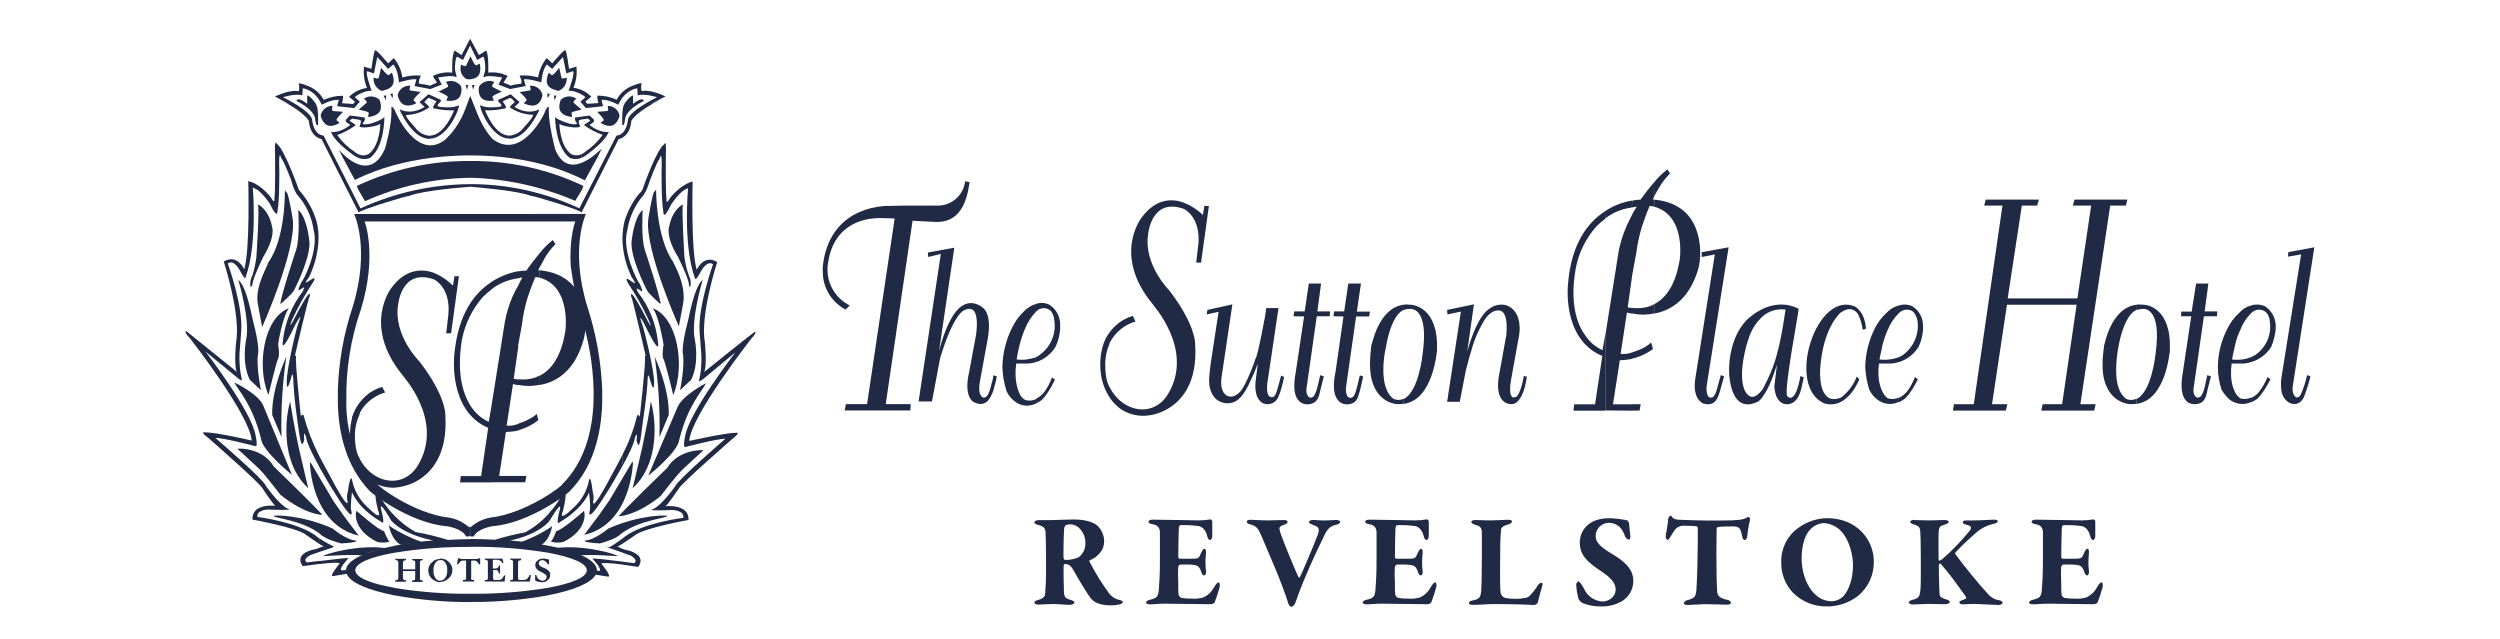 <?xml version="1.0" encoding="UTF-8"?>
<svg width="270px" height="69px" viewBox="0 0 270 69" version="1.1" xmlns="http://www.w3.org/2000/svg" xmlns:xlink="http://www.w3.org/1999/xlink">
    <!-- Generator: Sketch 58 (84663) - https://sketch.com -->
    <title>Small</title>
    <desc>Created with Sketch.</desc>
    <g id="Small" stroke="none" stroke-width="1" fill="none" fill-rule="evenodd">
        <g id="rev---sutton-revelstoke" transform="translate(20, 4)" fill="#202A44">
            <path d="M80.248,23.757 L80.207,23.272 L83.064,22.752 L81.414,33.943 C81.414,33.983 82.139,30.641 83.589,29.271 C84.311,28.63 85.24,28.47 86.246,29.311 C86.246,29.351 87.132,29.956 86.687,32.517 L85.841,37.145 C85.792,37.383 85.765,37.626 85.761,37.87 L85.761,38.194 C85.841,38.715 86.126,39.16 86.526,38.836 C86.767,38.635 86.971,37.99 87.091,37.429 C87.191,37.141 87.258,36.843 87.292,36.54 L87.652,36.624 C87.612,36.98 87.531,37.331 87.412,37.67 C87.311,38.24 87.077,38.778 86.727,39.24 C86.366,39.641 85.841,39.801 85.124,39.401 C85.124,39.401 84.034,38.836 84.679,36.139 L85.405,32.196 C85.405,32.196 86.046,28.49 84.074,29.539 C84.074,29.539 82.988,29.9 81.538,34.648 L80.652,39.36 L79.206,39.36 L81.61,23.417 L80.248,23.757 Z" id="Path"></path>
            <path d="M91.88,35.109 C92.776,34.829 93.537,34.226 94.016,33.418 C94.296,32.81 94.461,32.155 94.5,31.487 L94.5,31.042 C94.496,30.179 94.055,29.377 93.33,28.91 C92.878,28.686 92.355,28.656 91.88,28.826 L91.88,29.676 C92.207,29.29 92.754,29.173 93.21,29.391 C93.382,29.462 93.524,29.591 93.611,29.756 C93.744,29.99 93.827,30.249 93.855,30.517 C94.034,31.55 93.787,32.611 93.17,33.458 C92.928,33.777 92.643,34.061 92.325,34.304 C92.186,34.412 92.037,34.506 91.88,34.584 L91.88,35.109 Z M91.88,39.581 C92.044,39.497 92.244,39.372 92.485,39.216 C92.485,39.216 93.13,38.691 93.935,37 L93.611,36.76 C93.414,37.335 93.129,37.876 92.765,38.363 C92.521,38.66 92.22,38.905 91.88,39.084 L91.88,39.581 Z M89.756,35.261 L90.762,35.261 C91.144,35.274 91.525,35.22 91.888,35.101 L91.888,34.576 C91.221,34.827 90.503,34.911 89.796,34.821 C89.796,34.821 89.916,34.051 90.117,33.246 C90.262,32.669 90.451,32.103 90.682,31.555 C90.955,30.853 91.363,30.212 91.884,29.668 L91.884,28.826 C91.378,28.982 90.921,29.266 90.557,29.652 C90.043,30.151 89.62,30.737 89.307,31.383 C88.662,32.673 88.305,34.088 88.261,35.53 L88.261,35.734 C88.295,36.582 88.443,37.422 88.702,38.23 C88.884,38.637 89.159,38.995 89.504,39.276 C90.145,39.844 91.064,39.972 91.836,39.601 L91.876,39.601 L91.876,39.112 C91.511,39.284 91.095,39.314 90.71,39.196 C90.536,39.094 90.385,38.958 90.265,38.795 C89.944,38.275 89.504,37.113 89.744,35.297" id="Shape"></path>
            <path d="M185.074,35.109 C185.96,34.832 186.718,34.246 187.21,33.458 C187.487,32.862 187.65,32.219 187.69,31.563 L187.69,31.122 C187.676,30.284 187.237,29.511 186.524,29.071 C186.067,28.868 185.551,28.839 185.074,28.99 L185.074,29.836 C185.415,29.445 185.976,29.33 186.444,29.555 C186.602,29.632 186.73,29.759 186.809,29.916 C186.946,30.139 187.041,30.384 187.089,30.641 C187.234,31.652 186.973,32.679 186.364,33.498 C186.124,33.819 185.839,34.103 185.519,34.344 C185.358,34.424 185.238,34.504 185.074,34.584 L185.074,35.109 Z M185.074,39.457 C185.283,39.348 185.485,39.226 185.679,39.092 C185.679,39.092 186.324,38.611 187.129,36.96 L186.809,36.72 C186.606,37.283 186.319,37.812 185.959,38.291 C185.716,38.578 185.414,38.81 185.074,38.972 L185.074,39.457 Z M182.942,35.261 L183.948,35.261 C184.33,35.274 184.711,35.22 185.074,35.101 L185.074,34.576 C184.407,34.827 183.689,34.911 182.982,34.821 C182.982,34.821 183.143,34.095 183.303,33.29 C183.445,32.725 183.634,32.173 183.868,31.639 C184.143,30.961 184.551,30.345 185.07,29.828 L185.07,28.99 C184.558,29.12 184.097,29.399 183.744,29.792 C183.228,30.26 182.804,30.82 182.493,31.443 C181.863,32.688 181.506,34.055 181.448,35.45 L181.448,35.694 C181.488,36.511 181.636,37.32 181.888,38.098 C182.077,38.489 182.351,38.833 182.69,39.104 C183.338,39.657 184.248,39.782 185.022,39.425 L185.062,39.425 L185.062,38.94 C184.697,39.112 184.281,39.141 183.896,39.02 C183.731,38.921 183.594,38.784 183.495,38.619 C183.134,38.098 182.694,37.016 182.934,35.237" id="Shape"></path>
            <path d="M110.32,29.956 L110.4,29.471 L113.097,28.87 L111.931,36.72 C111.566,39.092 113.417,39.617 114.423,37.561 C114.894,36.626 115.296,35.658 115.625,34.664 C115.701,34.708 116.19,32.573 116.471,30.962 C116.602,30.405 116.696,29.84 116.751,29.271 L118.081,29.271 L116.911,37.121 C116.911,37.084 116.551,39.016 117.436,38.892 C117.757,38.852 117.921,38.21 118.081,37.605 C118.202,37.121 118.322,36.72 118.362,36.56 L118.682,36.72 C118.682,36.72 118.562,37.321 118.402,37.886 C118.32,38.203 118.213,38.512 118.081,38.811 C117.973,39.128 117.743,39.388 117.441,39.532 C117.14,39.677 116.793,39.694 116.479,39.581 C116.479,39.581 115.433,39.296 115.593,37.281 C115.709,36.239 115.833,35.51 115.833,35.349 C115.833,35.189 115.753,35.63 115.188,36.84 C114.748,37.846 114.183,38.932 113.457,39.336 C112.729,39.722 111.835,39.592 111.245,39.016 C111.003,38.751 110.823,38.435 110.721,38.09 C110.48,37.365 110.6,36.487 110.761,35.229 L111.606,29.672 L110.32,29.956 Z" id="Path"></path>
            <path d="M119.7,30.156 L119.78,29.632 L120.906,29.632 L121.351,26.618 L122.677,26.618 L122.277,29.632 L123.647,29.632 L123.607,30.156 L122.213,30.156 L121.127,37.77 C121.061,38.05 121.075,38.343 121.167,38.615 C121.287,38.896 121.531,39.056 121.812,38.856 C122.213,38.535 122.457,37.004 122.577,36.52 L122.978,36.644 L122.613,38.066 C122.493,38.591 122.413,39.236 121.848,39.517 C121.443,39.718 120.967,39.718 120.562,39.517 C119.472,38.872 119.796,37.02 119.957,36.095 L120.842,30.176 L119.7,30.156 Z" id="Path"></path>
            <path d="M124.008,30.156 L124.088,29.632 L125.174,29.632 L125.614,26.618 L126.985,26.618 L126.54,29.652 L127.951,29.652 L127.87,30.176 L126.46,30.176 L125.374,37.79 C125.329,38.074 125.357,38.365 125.454,38.635 C125.48,38.774 125.576,38.889 125.708,38.939 C125.841,38.988 125.989,38.964 126.099,38.876 C126.5,38.555 126.704,37.024 126.865,36.54 L127.225,36.664 L126.905,38.07 C126.744,38.595 126.664,39.24 126.139,39.521 C125.733,39.722 125.256,39.722 124.849,39.521 C123.763,38.876 124.048,37.024 124.248,36.099 L125.094,30.18 L124.008,30.156 Z" id="Path"></path>
            <path d="M131.577,28.91 C131.789,28.87 132.006,28.87 132.218,28.91 C132.218,28.87 135.023,28.87 135.195,32.973 L135.195,33.939 C135.155,33.979 134.794,39.216 131.589,39.617 L131.589,39.092 C133.236,38.331 133.636,34.284 133.636,34.284 C134.406,28.89 132.19,29.371 132.19,29.371 C131.983,29.364 131.777,29.405 131.589,29.491 L131.577,28.91 Z M128.111,33.258 C128.191,33.258 128.836,29.275 131.577,28.914 L131.577,29.475 C130.166,30.12 129.682,33.482 129.682,33.482 C129.488,34.327 129.394,35.192 129.401,36.059 C129.441,38.675 130.603,39.12 130.603,39.12 C130.92,39.229 131.267,39.213 131.573,39.076 L131.573,39.601 C131.4,39.634 131.224,39.647 131.048,39.641 C130.968,39.681 128.832,39.641 128.147,37.024 C127.906,36.099 127.906,34.889 128.107,33.238" id="Shape"></path>
            <path d="M136.325,29.956 L136.285,29.471 L139.186,28.87 L138.457,33.983 C138.457,33.983 139.422,30.156 140.953,29.271 C141.435,28.938 142.033,28.822 142.604,28.95 C143.08,29.088 143.484,29.405 143.73,29.836 C143.73,29.836 144.375,30.721 144.014,32.493 L143.169,37.161 C143.169,37.161 142.768,39.457 143.814,38.811 C143.814,38.811 144.255,38.447 144.575,36.6 L144.9,36.68 C144.9,36.68 144.535,40.018 142.969,39.617 C142.969,39.617 141.318,39.497 141.919,36.411 L142.684,32.188 C142.848,30.297 142.484,29.607 141.919,29.531 C141.354,29.455 140.633,29.888 140.108,30.938 C139.696,31.652 139.359,32.406 139.102,33.19 C139.102,33.19 138.457,35.325 138.301,36.051 L137.655,39.393 L136.289,39.393 L137.776,29.652 L136.325,29.956 Z" id="Path"></path>
            <path d="M163.781,23.24 L166.69,22.707 L164.318,37.686 C164.271,38.038 164.31,38.397 164.434,38.731 C164.514,38.892 164.678,39.016 164.999,38.892 C165.167,38.706 165.291,38.486 165.364,38.247 C165.364,38.247 165.804,36.644 165.844,36.52 L166.209,36.64 L165.965,37.485 L165.764,38.21 C165.52,39.052 165.199,39.937 163.953,39.581 C163.953,39.581 162.703,39.136 163.108,36.8 L165.199,23.477 L163.793,23.757 L163.781,23.24 Z" id="Path"></path>
            <path d="M174.247,29.351 C174.247,29.351 172.676,28.345 170.464,29.311 L170.464,30.076 C171.138,29.555 171.992,29.322 172.837,29.431 C172.837,29.431 172.636,30.882 172.396,32.128 C172.155,33.374 171.871,34.464 172.071,33.578 C171.87,34.531 171.573,35.462 171.186,36.355 C170.905,37 170.625,37.557 170.464,37.846 L170.464,38.691 C170.865,38.166 171.346,37.161 171.911,35.39 L171.63,37.726 C171.646,38.081 171.714,38.432 171.831,38.767 C172.232,39.697 173.033,39.861 173.682,39.457 C174.127,39.176 174.407,38.571 174.568,37.854 L174.808,36.768 L174.447,36.608 C174.447,36.608 173.967,39.745 173.001,38.775 C172.837,38.255 173.161,36.123 173.482,34.027 C173.882,31.655 174.283,29.359 174.247,29.359 M170.464,29.319 C169.956,29.549 169.482,29.847 169.054,30.205 C169.054,30.205 167.403,31.294 166.878,34.352 C166.754,35.069 166.714,35.797 166.758,36.524 C166.962,38.775 167.844,40.35 169.859,39.38 C170.111,39.203 170.318,38.97 170.464,38.699 L170.464,37.854 C170.447,37.912 170.418,37.967 170.38,38.014 C169.178,39.665 168.609,38.379 168.569,38.415 C167.483,36.724 168.774,32.697 168.814,32.697 C169.097,31.682 169.671,30.773 170.464,30.08 L170.464,29.319 Z" id="Shape"></path>
            <path d="M160.078,14.293 C159.542,14.707 159.056,15.182 158.628,15.707 L158.628,17.274 C158.807,16.901 159.008,16.538 159.229,16.188 C159.543,15.659 159.922,15.171 160.359,14.738 L160.078,14.293 Z M158.628,29.872 C160.399,29.555 162.491,28.385 163.456,24.883 C163.546,24.488 163.6,24.086 163.617,23.681 L163.617,22.912 C163.496,20.86 162.651,17.919 158.628,17.559 L158.628,18.32 C162.17,19.249 161.433,24.198 161.365,24.278 C160.88,27.019 159.762,28.285 158.628,28.87 L158.628,29.872 Z M158.628,15.707 C158.112,16.298 157.628,16.916 157.177,17.559 C156.866,17.569 156.556,17.608 156.252,17.675 L156.252,18.4 L156.532,18.36 L156.777,18.32 C156.589,18.59 156.421,18.872 156.272,19.165 L156.272,25.769 L156.312,25.528 L156.713,23.353 C156.836,22.385 157.04,21.429 157.322,20.496 C157.722,19.249 158.163,18.24 158.163,18.24 C158.327,18.247 158.49,18.274 158.648,18.32 L158.648,17.559 C158.599,17.527 158.541,17.513 158.484,17.518 C158.551,17.446 158.607,17.364 158.648,17.274 L158.628,15.707 Z M156.272,40.342 L157.073,40.342 L157.193,39.657 L156.272,39.657 L156.272,40.342 Z M156.272,34.732 C157.088,34.548 157.856,34.191 158.524,33.687 L158.323,32.997 C158.081,33.218 157.811,33.408 157.522,33.562 C157.118,33.759 156.7,33.925 156.272,34.059 L156.272,34.732 Z M156.272,29.856 C157.055,30.023 157.865,30.023 158.648,29.856 L158.648,28.854 C158.524,28.934 158.363,28.974 158.247,29.055 C157.613,29.267 156.94,29.335 156.276,29.255 L156.272,29.856 Z M156.272,17.659 C155.237,17.828 154.25,18.213 153.375,18.789 L153.375,19.59 C154.175,18.967 155.126,18.567 156.132,18.432 L156.252,18.388 L156.272,17.659 Z M153.375,40.326 L153.375,32.212 L154.821,23.112 C155.012,22.155 155.309,21.222 155.707,20.331 C155.911,19.891 156.107,19.49 156.272,19.165 L156.272,25.769 L155.791,29.191 C155.791,29.191 155.991,29.231 156.272,29.271 L156.272,29.872 C156.081,29.845 155.892,29.806 155.707,29.756 L155.026,34.224 C155.448,34.263 155.874,34.206 156.272,34.059 L156.272,34.748 C155.835,34.847 155.389,34.899 154.941,34.905 L154.2,39.669 L156.272,39.669 L156.272,40.354 L153.375,40.326 Z M153.375,18.789 C151.56,19.959 149.708,22.211 149.348,26.638 C149.348,26.638 148.622,32.597 153.05,34.448 L152.265,39.669 L150.013,39.669 L149.933,40.354 L153.355,40.354 L153.355,32.212 L153.07,33.815 C152.316,33.477 151.674,32.93 151.219,32.24 C150.293,30.998 149.528,28.738 150.173,25.028 C150.484,23.317 151.265,21.727 152.429,20.436 C152.717,20.145 153.026,19.877 153.355,19.634 L153.375,18.789 Z" id="Shape"></path>
            <path d="M223.116,35.109 C224.02,34.845 224.795,34.258 225.292,33.458 C225.548,32.855 225.712,32.216 225.777,31.563 L225.777,31.122 C225.741,30.289 225.306,29.525 224.607,29.071 C224.135,28.866 223.606,28.837 223.116,28.99 L223.116,29.836 C223.46,29.448 224.018,29.334 224.486,29.555 C224.65,29.637 224.788,29.762 224.887,29.916 C225.028,30.133 225.11,30.383 225.128,30.641 C225.308,31.648 225.06,32.684 224.442,33.498 C224.198,33.829 223.899,34.115 223.557,34.344 C223.414,34.433 223.265,34.513 223.112,34.584 L223.116,35.109 Z M223.116,39.457 C223.343,39.357 223.559,39.235 223.761,39.092 C223.761,39.092 224.366,38.611 225.212,36.96 L224.891,36.72 C224.664,37.28 224.365,37.808 224.002,38.291 C223.775,38.595 223.468,38.831 223.116,38.972 L223.116,39.457 Z M221.024,35.261 L222.034,35.261 C222.402,35.275 222.768,35.221 223.116,35.101 L223.116,34.576 C222.464,34.83 221.758,34.914 221.064,34.821 C221.064,34.821 221.185,34.095 221.385,33.29 C221.509,32.72 221.699,32.166 221.95,31.639 C222.204,30.959 222.602,30.341 223.116,29.828 L223.116,28.99 C222.616,29.122 222.168,29.401 221.83,29.792 C221.315,30.26 220.892,30.819 220.584,31.443 C219.93,32.68 219.571,34.051 219.534,35.45 L219.534,35.694 C219.538,36.512 219.674,37.323 219.934,38.098 C220.155,38.468 220.424,38.807 220.736,39.104 C221.398,39.661 222.322,39.786 223.108,39.425 L223.108,38.94 C222.743,39.112 222.327,39.141 221.942,39.02 C221.787,38.91 221.651,38.774 221.541,38.619 C221.181,38.098 220.78,37.016 221.02,35.237" id="Shape"></path>
            <path d="M210.718,28.91 C210.945,28.87 211.177,28.87 211.404,28.91 C211.404,28.87 214.18,28.87 214.345,32.973 L214.345,33.939 C214.301,33.979 213.944,39.216 210.739,39.617 L210.739,39.092 C212.389,38.331 212.79,34.284 212.79,34.284 C213.555,28.89 211.344,29.371 211.344,29.371 C211.136,29.372 210.931,29.413 210.739,29.491 L210.718,28.91 Z M207.256,33.258 C207.297,33.258 207.942,29.275 210.718,28.914 L210.718,29.475 C209.308,30.12 208.787,33.482 208.787,33.482 C208.624,34.331 208.543,35.194 208.547,36.059 C208.547,38.675 209.749,39.12 209.713,39.12 C210.042,39.231 210.4,39.215 210.718,39.076 L210.718,39.601 C210.546,39.636 210.37,39.649 210.194,39.641 C210.113,39.681 207.942,39.641 207.256,37.024 C207.016,36.099 207.016,34.889 207.256,33.238" id="Shape"></path>
            <path d="M215.551,30.156 L215.575,29.652 L216.701,29.652 L217.178,26.618 L218.504,26.618 L218.103,29.632 L219.47,29.632 L219.43,30.156 L218.023,30.156 L216.933,37.77 C216.868,38.05 216.882,38.343 216.973,38.615 C217.098,38.896 217.338,39.056 217.618,38.856 C218.063,38.535 218.264,37.004 218.384,36.52 L218.784,36.644 L218.424,38.05 C218.304,38.575 218.224,39.22 217.699,39.501 C217.28,39.703 216.791,39.703 216.372,39.501 C215.326,38.856 215.607,37.004 215.767,36.079 L216.653,30.16 L215.551,30.156 Z" id="Path"></path>
            <path d="M227.103,23.717 L227.143,23.232 L229.948,22.707 L227.596,37.846 C227.636,37.846 227.556,38.13 227.636,38.371 C227.836,39.092 228.241,39.052 228.481,38.611 C228.782,37.939 229.01,37.236 229.163,36.516 L229.527,36.64 C229.342,37.421 229.1,38.187 228.802,38.932 C228.197,40.134 226.798,39.697 226.43,38.411 C226.328,37.893 226.313,37.362 226.386,36.84 L228.521,23.477 L227.103,23.717 Z" id="Path"></path>
            <polygon id="Path" points="200.453 40.342 200.613 39.657 202.709 39.657 204.275 28.91 196.75 28.91 195.139 39.657 196.79 39.657 196.63 40.342 190.912 40.342 191.032 39.657 193.168 39.657 196.265 18.204 194.294 18.204 194.454 17.559 196.386 17.559 198.441 17.559 200.212 17.559 200.012 18.204 198.361 18.204 196.83 28.225 204.359 28.225 205.846 18.204 203.875 18.204 204.039 17.559 205.926 17.559 208.022 17.559 209.753 17.559 209.593 18.204 207.902 18.204 204.68 39.657 206.331 39.657 206.171 40.342"></polygon>
            <path d="M84.23,15.583 C84.062,17.058 82.826,18.179 81.341,18.204 L77.639,18.204 L76.148,18.24 C76.148,18.24 69.829,17.879 68.9,24.443 C68.846,24.747 68.834,25.057 68.864,25.364 C68.857,27.074 69.806,28.644 71.324,29.431 L71.769,28.99 C70.211,28.214 69.269,26.58 69.377,24.843 C69.384,24.639 69.411,24.437 69.457,24.238 C69.982,20.836 72.526,19.366 75.616,19.57 L76.18,19.57 C76.341,19.61 76.501,19.57 76.621,19.61 L73.644,39.645 L71.352,39.645 L71.228,40.33 L78.316,40.33 L78.356,39.645 L75.66,39.645 L78.557,19.839 L80.853,19.963 C83.71,20.163 84.435,17.747 84.715,15.655 L84.23,15.583 Z" id="Path"></path>
            <path d="M109.715,24.358 L110.56,18.24 L110.075,18.24 L109.915,19.209 C109.311,18.635 108.6,18.183 107.824,17.879 C106.493,17.394 104.762,17.478 103.272,19.53 C103.272,19.53 100.134,23.537 104.442,28.786 C104.361,28.786 108.99,33.618 106.213,38.447 C104.562,41.348 100.779,40.502 99.569,37.205 C99.569,37.205 98.968,35.025 99.814,33.174 C99.816,33.118 99.829,33.063 99.854,33.013 C100.427,31.902 101.431,31.074 102.63,30.721 L102.346,30.116 C101.273,30.432 100.346,31.118 99.729,32.052 C99.457,32.429 99.254,32.85 99.128,33.298 L99.088,33.418 C98.787,34.521 98.746,35.679 98.968,36.8 C98.968,36.8 99.649,40.947 103.596,40.907 C104.352,40.878 105.093,40.685 105.768,40.342 C107.459,39.497 109.394,37.537 109.07,33.057 C109.07,33.057 109.11,31.054 106.293,27.38 C106.293,27.38 103.488,24.599 103.997,21.301 C103.997,21.301 104.321,17.294 107.864,18.564 C107.864,18.564 109.635,19.366 109.434,22.267 L109.19,24.358 L109.715,24.358 Z" id="Path"></path>
            <path d="M180.686,29.956 C180.366,29.471 179.801,29.071 178.795,29.756 C178.795,29.756 176.864,31.326 176.579,35.874 C176.579,35.874 176.259,39.978 178.835,38.932 C179.598,38.353 180.183,37.573 180.526,36.68 L180.806,36.96 C180.806,36.96 179.56,40.258 177.064,39.581 C172.756,37.806 176.218,27.099 180.446,29.163 C180.718,29.389 180.95,29.66 181.131,29.964 C181.358,30.445 181.494,30.964 181.532,31.495 L181.171,31.615 C181.1,31.042 180.936,30.485 180.686,29.964" id="Path"></path>
            <path d="M10.763,16.569 C10.763,16.569 10.883,21.722 8.952,24.378 C9.076,24.459 7.425,26.955 7.866,28.926 L8.31,31.33 C8.31,31.33 12.021,23.048 11.62,19.71 C11.62,19.71 11.22,17.13 10.975,16.769 C11.22,17.13 10.775,16.569 10.775,16.569" id="Path"></path>
            <path d="M7.261,26.714 C7.305,26.045 8.415,23.773 8.415,23.773 C9.821,21.481 9.38,20.472 9.38,20.472 C9.016,18.58 7.85,18.067 7.85,18.067 C8.05,18.428 7.689,23.781 7.689,23.781 C7.603,24.461 7.454,25.132 7.245,25.785 C7.053,26.142 6.983,26.551 7.044,26.951 C7.087,26.963 7.132,26.957 7.17,26.934 C7.208,26.911 7.235,26.874 7.245,26.831 C7.205,26.991 7.245,26.71 7.245,26.71" id="Path"></path>
            <path d="M12.213,18.66 C12.213,18.66 12.414,21.722 11.973,23.008 C11.973,23.008 10.242,28.241 10.282,28.846 C10.282,28.846 11.608,27.72 11.772,27.316 C11.772,27.316 13.776,23.493 13.375,21.762 C13.375,21.762 13.131,19.586 12.325,18.781 L12.205,18.66" id="Path"></path>
            <path d="M5.734,26.23 C5.734,26.23 7.06,30.577 6.579,32.709 C6.579,32.709 6.055,35.165 6.98,37.016 L8.182,38.146 C8.182,38.146 7.661,35.61 7.862,34.28 C7.862,34.28 8.102,33.598 7.337,30.697 C6.936,28.806 6.451,26.795 5.734,26.23" id="Path"></path>
            <path d="M8.992,38.671 C8.992,38.671 9.881,34.925 10.041,34.724 C10.041,34.724 10.242,34.404 10.041,33.234 C10.001,33.234 10.522,30.136 11.207,29.291 C8.511,30.257 7.665,35.49 8.992,38.671" id="Path"></path>
            <path d="M5.289,37.301 C5.289,37.301 8.066,38.587 8.495,39.957 L11.528,47.282 C11.528,47.282 8.322,44.702 8.186,43.375 C7.261,39.673 5.782,38.222 5.289,37.297" id="Path"></path>
            <path d="M5.65,44.477 C5.734,44.397 8.391,44.357 9.557,46.369 C9.557,46.369 14.79,51.441 14.79,51.606 C14.79,51.606 12.979,51.606 10.282,49.43 C10.282,49.43 8.431,47.026 8.106,46.773 C8.431,47.014 5.65,44.477 5.65,44.477" id="Path"></path>
            <path d="M10.927,34.52 C10.927,34.52 9.324,37.902 9.396,40.803 L10.402,43.207 C10.327,40.299 10.503,37.39 10.927,34.512" id="Path"></path>
            <path d="M11.328,39.352 C11.058,40.364 10.923,41.407 10.927,42.454 C10.927,44.457 11.408,47.002 13.299,48.733 C12.939,47.326 12.618,45.796 12.253,44.305 C11.853,42.414 11.528,40.603 11.328,39.352" id="Path"></path>
            <path d="M13.463,45.916 C13.463,45.916 13.544,52.64 18.737,53.846 L17.134,51.714 L16.008,50.111 L13.624,46.08 L13.463,45.916 Z" id="Path"></path>
            <path d="M18.532,51.189 C18.532,51.189 20.828,53.241 21.473,53.361 C21.473,53.361 21.874,54.371 22.074,54.491 C21.644,54.624 21.186,54.638 20.748,54.531 C17.943,53.16 18.412,51.109 18.532,51.189" id="Path"></path>
            <path d="M9.557,51.714 C9.557,51.63 12.494,51.554 15.92,53.08 C15.92,53.08 17.406,54.326 18.412,54.371 C18.412,54.371 18.977,54.571 16.841,54.691 C16.841,54.691 15.07,54.246 14.549,53.645 C12.494,52.115 9.637,51.994 9.557,51.714" id="Path"></path>
            <path d="M21.754,55.216 C18.656,54.731 14.75,55.941 14.942,56.057 C14.942,56.098 18.689,55.737 19.694,56.098 C18.689,55.737 21.746,55.216 21.746,55.216" id="Path"></path>
            <path d="M21.994,52.72 C21.994,52.72 22.239,54.322 23.325,54.851 L25.536,54.531 C24.01,54.006 22.239,53 21.994,52.72" id="Path"></path>
            <path d="M12.021,6.908 C12.021,6.908 13.712,7.669 14.024,8.719 C14.024,8.719 14.105,9.765 14.349,9.48 C14.349,9.48 14.429,7.669 14.145,7.309 C14.185,7.229 13.503,6.343 13.179,6.303 L13.179,7.213 C12.658,6.812 12.133,6.527 12.013,6.892" id="Path"></path>
            <path d="M14.629,8.475 C14.755,7.863 15.295,7.426 15.92,7.429 C15.92,7.429 15.755,7.994 16,7.994 L17.046,8.074 C17.082,8.074 16.2,8.875 16.36,9 L16.681,9.28 C15.395,10.005 14.95,9.324 14.71,8.759 C14.67,8.679 14.67,8.555 14.629,8.475" id="Path"></path>
            <path d="M20.989,6.784 C20.527,6.342 19.817,6.291 19.298,6.664 C19.298,6.664 19.782,7.028 19.542,7.148 L18.741,7.834 C18.741,7.874 19.943,8.034 19.826,8.234 L19.746,8.635 C21.237,8.479 21.237,7.633 21.073,7.068 C21.073,6.948 20.993,6.864 20.993,6.784" id="Path"></path>
            <path d="M22.96,6.223 C23.115,5.607 23.698,5.196 24.33,5.257 C24.33,5.257 24.09,5.818 24.37,5.778 L25.416,5.938 C25.456,5.938 24.491,6.74 24.695,6.864 L24.975,7.148 C23.645,7.794 23.204,7.068 23.004,6.503 C22.968,6.414 22.953,6.318 22.96,6.223" id="Path"></path>
            <path d="M29.808,5.337 C29.445,4.801 28.752,4.597 28.157,4.852 C28.157,4.852 28.558,5.337 28.317,5.417 L27.352,5.898 C27.352,5.898 28.478,6.343 28.357,6.503 L28.197,6.864 C29.684,7.068 29.844,6.223 29.844,5.618 C29.844,5.538 29.808,5.417 29.808,5.337" id="Path"></path>
            <path d="M21.237,5.818 C20.646,5.595 20.281,4.999 20.351,4.372 C20.351,4.372 20.912,4.612 20.912,4.372 L21.157,3.322 C21.157,3.286 21.878,4.291 21.998,4.091 L22.323,3.847 C22.888,5.217 22.122,5.582 21.521,5.738 C21.441,5.778 21.321,5.778 21.241,5.818" id="Path"></path>
            <path d="M30.369,4.532 C29.827,4.212 29.591,3.551 29.808,2.961 C29.808,2.961 30.289,3.322 30.369,3.041 L30.814,2.076 C30.814,2.076 31.294,3.206 31.455,3.041 L31.819,2.881 C32.1,4.332 31.294,4.532 30.649,4.572 C30.569,4.572 30.449,4.532 30.369,4.532" id="Path"></path>
            <polygon id="Path" points="21.433 6.343 21.714 6.303 21.674 6.824"></polygon>
            <polygon id="Path" points="22.155 6.143 22.439 6.103 22.399 6.624"></polygon>
            <polygon id="Path" points="30.289 5.177 30.569 5.177 30.449 5.702"></polygon>
            <path d="M51.866,6.411 C51.866,6.411 50.496,5.726 49.534,5.806 C49.534,5.806 49.21,5.966 49.25,5.566 L49.25,5.165 C49.25,5.165 49.65,4.72 48.364,5.245 C47.607,5.52 46.976,6.063 46.593,6.772 C45.976,6.482 45.303,6.331 44.622,6.331 C44.622,6.331 44.377,6.131 44.622,7.132 L43.42,7.213 L43.219,6.972 L43.864,6.447 C43.347,5.918 42.667,5.578 41.933,5.482 C42.233,4.757 42.343,3.968 42.253,3.19 L41.452,3.43 C41.452,3.43 41.212,1.495 41.051,1.426 C41.051,1.426 41.011,1.226 39.645,2.837 L39.04,2.272 C38.555,2.878 38.236,3.601 38.114,4.368 C37.466,4.17 36.786,4.1 36.111,4.163 C36.111,4.163 36.511,4.965 36.231,5.053 C35.862,5.075 35.498,5.142 35.145,5.253 C34.903,5.116 34.646,5.007 34.38,4.929 L34.821,4.203 C34.174,3.88 33.446,3.755 32.729,3.843 C32.729,3.843 32.809,1.751 32.489,1.467 L31.723,1.951 L30.774,0.184 L30.774,0.91 L31.535,2.476 L32.18,2.116 C32.42,2.276 32.464,3.767 32.34,3.767 C32.38,3.927 32.02,4.492 32.38,4.291 C32.741,4.091 34.236,4.372 34.236,4.372 L33.835,5.137 L35.085,5.618 L36.776,5.297 L36.572,4.572 C37.016,4.452 38.463,4.893 38.463,4.893 C38.583,3.402 39.068,2.961 39.068,2.961 L39.633,3.446 L40.799,2.156 L41.164,3.927 L41.889,3.686 C42.129,3.887 41.404,5.818 41.404,5.818 C42.049,5.698 43.215,6.383 43.215,6.503 L42.69,6.988 L43.275,7.673 L45.126,7.469 L44.966,6.784 C45.691,6.704 46.777,7.309 46.777,7.309 C47.543,5.618 48.829,5.538 48.829,5.538 L48.873,6.303 C49.638,6.063 50.965,6.503 50.965,6.503 C50.965,6.503 48.108,7.874 47.823,8.879 C47.823,8.879 47.743,10.53 46.577,10.651 L42.57,18.5 C38.889,16.78 34.877,15.886 30.814,15.884 L30.774,15.884 L30.774,16.168 L30.814,16.168 C31.094,16.208 35.766,16.529 37.413,17.174 C37.533,17.094 42.622,18.66 42.81,18.941 L46.817,11.011 C46.817,11.011 48.02,10.891 48.188,9.04 C48.188,9.04 48.709,8.034 51.365,6.748 C48.709,8.034 51.85,6.423 51.85,6.423 M30.774,0.184 C30.693,0.345 29.844,1.955 29.844,1.955 L29.123,1.471 C28.758,1.755 28.842,3.847 28.842,3.847 C28.123,3.759 27.395,3.884 26.747,4.207 L27.187,4.933 C26.934,5.01 26.692,5.119 26.466,5.257 C26.098,5.149 25.719,5.082 25.336,5.057 C25.056,4.977 25.456,4.167 25.456,4.167 C24.782,4.104 24.101,4.174 23.453,4.372 C23.351,3.599 23.03,2.872 22.527,2.276 L21.922,2.841 C20.556,1.238 20.516,1.43 20.516,1.43 C20.355,1.511 20.115,3.434 20.115,3.434 L19.314,3.194 C19.221,3.976 19.331,4.77 19.634,5.498 C18.899,5.593 18.217,5.933 17.699,6.463 L18.344,6.988 L18.144,7.229 L16.941,7.148 C17.182,6.143 16.941,6.347 16.941,6.347 C16.259,6.348 15.584,6.498 14.966,6.788 C14.584,6.078 13.953,5.535 13.195,5.261 C11.909,4.736 12.309,5.181 12.309,5.181 L12.309,5.582 C12.349,5.982 12.029,5.822 12.029,5.822 C11.063,5.742 9.693,6.427 9.693,6.427 C9.693,6.427 12.834,8.03 10.178,6.752 C12.834,8.038 13.355,9.044 13.355,9.044 C13.52,10.895 14.726,11.015 14.726,11.015 L18.733,18.945 C18.933,18.664 24.046,17.098 24.126,17.178 C25.729,16.533 30.325,16.212 30.77,16.172 L30.77,15.888 C26.683,15.913 22.649,16.804 18.933,18.504 L14.95,10.651 C13.784,10.53 13.704,8.879 13.704,8.879 C13.423,7.874 10.562,6.503 10.562,6.503 C10.562,6.503 11.893,6.063 12.654,6.303 L12.698,5.538 C12.698,5.538 13.984,5.618 14.75,7.309 C14.75,7.309 15.836,6.704 16.601,6.784 L16.401,7.469 L18.252,7.673 L18.857,6.988 L18.332,6.503 C18.332,6.383 19.502,5.702 20.143,5.818 C20.143,5.818 19.418,3.887 19.662,3.686 L20.387,3.927 L20.748,2.156 L21.914,3.446 L22.479,2.961 C22.479,2.961 22.96,3.402 23.084,4.893 C23.084,4.893 24.531,4.452 24.975,4.572 L24.775,5.297 L26.466,5.618 L27.712,5.137 L27.311,4.372 C27.311,4.372 28.842,4.091 29.163,4.291 C29.483,4.492 29.163,3.927 29.203,3.767 C29.083,3.767 29.123,2.276 29.363,2.116 L30.008,2.476 L30.774,0.91 L30.774,0.184 Z" id="Shape"></path>
            <path d="M49.53,6.908 C49.53,6.908 47.843,7.669 47.527,8.719 C47.527,8.719 47.447,9.765 47.206,9.48 C47.206,9.48 47.126,7.669 47.406,7.309 C47.366,7.229 48.048,6.343 48.372,6.303 L48.372,7.213 C48.897,6.812 49.418,6.527 49.538,6.892" id="Path"></path>
            <path d="M46.914,8.475 C46.788,7.865 46.25,7.428 45.627,7.429 C45.627,7.429 45.788,7.994 45.547,7.994 L44.501,8.074 C44.461,8.074 45.343,8.875 45.183,9 L44.862,9.28 C46.152,10.005 46.593,9.324 46.833,8.759 C46.874,8.679 46.874,8.555 46.914,8.475" id="Path"></path>
            <path d="M40.555,6.784 C41.016,6.342 41.726,6.291 42.245,6.664 C42.245,6.664 41.761,7.028 42.005,7.148 L42.806,7.834 C42.806,7.874 41.64,8.034 41.721,8.234 L41.801,8.635 C40.314,8.479 40.314,7.633 40.474,7.068 C40.474,6.948 40.555,6.864 40.555,6.784" id="Path"></path>
            <path d="M38.579,6.223 C38.425,5.607 37.844,5.197 37.213,5.257 C37.213,5.257 37.453,5.818 37.173,5.778 L36.127,5.938 C36.087,5.938 37.052,6.74 36.852,6.864 L36.568,7.148 C37.938,7.794 38.339,7.068 38.539,6.503 C38.572,6.414 38.586,6.318 38.579,6.223" id="Path"></path>
            <path d="M31.739,5.337 C32.102,4.801 32.795,4.597 33.39,4.852 C33.39,4.852 32.989,5.337 33.226,5.417 L34.191,5.898 C34.191,5.898 33.066,6.343 33.186,6.503 L33.346,6.864 C31.859,7.068 31.695,6.223 31.695,5.618 C31.731,5.529 31.746,5.433 31.739,5.337" id="Path"></path>
            <path d="M40.314,5.818 C40.904,5.594 41.268,4.999 41.2,4.372 C41.2,4.372 40.635,4.612 40.635,4.372 L40.394,3.322 C40.394,3.286 39.709,4.291 39.549,4.091 L39.268,3.847 C38.667,5.217 39.433,5.582 40.034,5.738 C40.114,5.778 40.238,5.778 40.318,5.818" id="Path"></path>
            <path d="M18.737,8.595 L19.257,8.679 C19.257,8.679 19.542,8.595 19.338,9.12 C19.338,9.12 18.693,9.605 19.983,9.364 C19.983,9.364 21.233,9.004 21.513,8.635 C21.513,8.635 21.553,11.901 19.943,13.067 C19.555,13.212 19.128,13.212 18.741,13.067 L18.741,12.666 C19.087,12.835 19.495,12.818 19.826,12.622 C21.073,11.696 21.073,9.32 21.073,9.364 C20.832,9.605 19.826,9.725 19.826,9.725 C19.653,9.754 19.477,9.767 19.302,9.765 C18.821,9.765 18.821,9.645 18.821,9.645 C18.916,9.457 18.971,9.25 18.981,9.04 C18.958,8.993 18.912,8.963 18.861,8.96 L18.741,8.92 L18.737,8.595 Z M15.755,10.25 C15.755,10.25 16.721,10.41 17.847,9.48 C17.847,9.48 17.046,9.12 17.446,8.839 L17.767,8.475 L18.737,8.595 L18.737,8.92 L18.031,8.815 L17.827,8.976 C17.547,9.056 18.432,9.376 18.392,9.541 C17.789,9.983 17.125,10.335 16.421,10.586 C16.935,11.314 17.584,11.937 18.332,12.422 C18.447,12.53 18.584,12.613 18.733,12.666 L18.733,13.067 C18.533,12.981 18.344,12.873 18.168,12.746 C18.168,12.746 16.316,11.456 15.872,10.49 C16.316,11.456 15.751,10.25 15.751,10.25" id="Shape"></path>
            <path d="M45.748,10.25 C45.748,10.25 44.782,10.41 43.652,9.484 C43.652,9.484 44.453,9.12 44.053,8.839 L43.688,8.475 L42.766,8.599 L42.766,8.92 L43.488,8.799 L43.688,8.96 C43.972,9.04 43.087,9.36 43.087,9.525 C43.704,9.962 44.378,10.314 45.09,10.57 C44.563,11.294 43.914,11.921 43.171,12.422 C43.057,12.53 42.92,12.613 42.77,12.662 L42.77,13.063 C42.97,12.98 43.158,12.872 43.331,12.742 C43.331,12.742 45.143,11.456 45.627,10.49 C45.143,11.456 45.748,10.25 45.748,10.25 M42.77,8.599 L42.245,8.679 C42.245,8.679 41.965,8.599 42.165,9.12 C42.165,9.12 42.77,9.605 41.52,9.36 C41.52,9.36 40.274,9 39.949,8.635 C39.949,8.635 39.949,11.897 41.552,13.063 C41.939,13.213 42.368,13.213 42.754,13.063 L42.754,12.662 C42.407,12.831 41.998,12.816 41.664,12.622 C40.418,11.696 40.418,9.32 40.418,9.36 C40.619,9.605 41.664,9.725 41.664,9.725 C41.838,9.755 42.014,9.769 42.189,9.765 C42.674,9.765 42.674,9.645 42.674,9.645 C42.54,9.474 42.48,9.255 42.51,9.04 C42.55,8.96 42.59,8.96 42.63,8.96 L42.754,8.92 L42.77,8.599 Z" id="Shape"></path>
            <path d="M38.259,7.794 C38.259,7.794 37.133,8.515 35.562,7.549 L36.047,7.108 C36.047,7.108 36.207,7.028 35.882,6.824 L35.161,6.183 L34.961,6.259 L34.961,6.624 C35.041,6.624 35.081,6.624 35.081,6.587 C35.241,6.543 35.602,7.028 35.602,7.028 C35.241,7.309 34.917,7.633 35.121,7.633 C35.814,8.095 36.621,8.359 37.453,8.395 C37.978,8.274 36.608,9.725 36.608,9.725 C36.233,10.274 35.624,10.616 34.961,10.651 L34.961,10.975 C35.926,11.011 37.012,10.29 38.138,8.114 C38.218,7.994 38.178,7.874 38.259,7.794 M34.961,6.259 L33.991,6.704 C33.991,6.704 33.59,6.784 33.951,7.104 C33.951,7.104 34.476,7.505 33.871,7.545 C33.871,7.545 32.42,7.745 31.867,7.345 L31.867,7.509 C31.988,8.23 33.234,10.927 34.969,10.971 L34.969,10.647 C33.398,10.606 32.392,7.95 32.392,7.91 C32.971,7.934 33.55,7.894 34.119,7.79 C34.404,7.745 34.564,7.705 34.564,7.705 C34.845,7.665 34.324,7.024 34.324,7.024 C34.163,6.944 34.724,6.744 34.969,6.624 L34.961,6.259 Z" id="Shape"></path>
            <path d="M26.466,6.259 L27.432,6.704 C27.432,6.704 27.832,6.784 27.472,7.104 C27.472,7.104 26.947,7.505 27.552,7.545 C27.552,7.545 28.998,7.745 29.555,7.345 L29.555,7.509 C29.435,8.23 28.189,10.927 26.458,10.971 L26.458,10.647 C28.025,10.606 29.034,7.95 29.034,7.91 C28.455,7.934 27.874,7.894 27.303,7.79 C27.019,7.745 26.859,7.705 26.859,7.705 C26.578,7.665 27.099,7.024 27.099,7.024 C27.263,6.944 26.698,6.744 26.458,6.624 L26.466,6.259 Z M23.164,7.794 C23.164,7.794 24.29,8.515 25.861,7.549 L25.376,7.108 C25.376,7.108 25.216,7.028 25.54,6.828 L26.262,6.183 L26.466,6.259 L26.466,6.624 C26.382,6.624 26.342,6.624 26.342,6.587 C26.182,6.543 25.821,7.028 25.821,7.028 C26.182,7.309 26.502,7.633 26.302,7.633 C25.612,8.105 24.804,8.375 23.97,8.415 C23.445,8.294 24.815,9.745 24.815,9.745 C25.19,10.295 25.801,10.637 26.466,10.671 L26.466,10.995 C25.5,11.031 24.41,10.31 23.284,8.134 C23.204,8.014 23.244,7.894 23.164,7.814" id="Shape"></path>
            <path d="M44.982,12.061 C45.022,11.937 41.48,15.964 39.949,12.097 C39.949,12.097 39.264,9.525 39.264,7.914 C39.264,7.914 39.389,7.068 38.904,7.914 C38.984,7.994 36.447,13.467 33.186,11.011 C31.859,9.48 31.535,8.154 30.782,6.343 C30.136,8.154 29.692,9.525 28.121,11.051 C25.016,13.548 22.639,8.014 22.639,7.914 C22.155,7.068 22.279,7.914 22.279,7.914 C22.319,9.517 21.594,12.017 21.594,12.017 C19.863,16.084 16.601,12.261 16.561,12.061 L16.961,12.906 L18.328,15.439 C23.761,12.666 30.285,12.786 30.77,12.786 C34.993,12.786 39.384,13.548 43.167,15.479 L44.578,12.906 L44.982,12.061 Z" id="Path"></path>
            <path d="M43.011,16.084 C39.201,14.272 35.028,13.35 30.81,13.387 L30.774,13.387 C26.542,13.354 22.358,14.276 18.532,16.084 L18.697,16.485 L19.418,17.731 C23.015,16.111 26.908,15.249 30.854,15.198 L30.81,15.319 L30.854,15.198 C34.735,15.313 38.559,16.16 42.125,17.695 L42.851,16.493 L43.011,16.084 Z" id="Path"></path>
            <polygon id="Path" points="40.11 6.343 39.829 6.303 39.869 6.824"></polygon>
            <polygon id="Path" points="39.389 6.143 39.104 6.103 39.144 6.624"></polygon>
            <polygon id="Path" points="31.254 5.177 30.974 5.177 31.094 5.702"></polygon>
            <path d="M50.86,16.489 C50.86,16.489 50.82,21.642 52.712,24.298 C52.632,24.298 54.202,26.702 53.761,28.886 L53.317,31.254 C53.317,31.254 49.614,22.96 50.015,19.658 C50.015,19.658 50.416,17.046 50.66,16.681 C50.42,17.046 50.86,16.481 50.86,16.481" id="Path"></path>
            <path d="M54.403,26.714 C54.363,26.029 53.237,23.773 53.237,23.773 C51.826,21.481 52.271,20.472 52.271,20.472 C52.632,18.58 53.757,18.067 53.757,18.067 C53.597,18.428 53.918,23.781 53.918,23.781 C54.013,24.464 54.175,25.135 54.403,25.785 C54.594,26.142 54.65,26.556 54.563,26.951 C54.563,26.951 54.443,26.991 54.403,26.831 C54.443,26.991 54.403,26.71 54.403,26.71" id="Path"></path>
            <path d="M49.41,18.66 C49.41,18.66 49.21,21.722 49.65,23.008 C49.65,23.008 51.381,28.241 51.341,28.846 C51.341,28.846 50.015,27.72 49.855,27.316 C49.855,27.316 47.851,23.493 48.252,21.762 C48.252,21.762 48.492,19.586 49.298,18.781 L49.418,18.66" id="Path"></path>
            <path d="M55.893,26.23 C55.893,26.23 54.563,30.577 55.048,32.709 C55.048,32.709 55.569,35.165 54.647,37.016 L53.445,38.146 C53.445,38.146 53.966,35.61 53.766,34.28 C53.766,34.28 53.525,33.598 54.29,30.697 C54.691,28.806 55.176,26.795 55.893,26.23" id="Path"></path>
            <path d="M52.712,38.671 C52.712,38.671 51.826,34.925 51.626,34.724 C51.626,34.724 51.466,34.404 51.666,33.234 C51.666,33.234 51.181,30.136 50.496,29.291 C53.152,30.257 54.042,35.49 52.712,38.671" id="Path"></path>
            <path d="M56.254,37.381 C56.254,37.381 53.557,38.751 53.112,40.118 L50.015,47.366 C50.015,47.366 53.221,44.83 53.357,43.504 C54.282,39.793 55.761,38.347 56.254,37.381" id="Path"></path>
            <path d="M55.973,44.626 C55.933,44.586 53.277,44.505 52.067,46.521 C52.067,46.521 46.833,51.594 46.833,51.754 C46.833,51.754 48.645,51.754 51.341,49.578 C51.341,49.578 53.193,47.174 53.517,46.922 C53.193,47.162 55.973,44.626 55.973,44.626" id="Path"></path>
            <path d="M50.7,34.52 C50.7,34.52 52.303,37.902 52.227,40.803 L51.221,43.207 C51.295,40.299 51.12,37.39 50.7,34.512" id="Path"></path>
            <path d="M50.295,39.352 C50.566,40.364 50.701,41.407 50.696,42.454 C50.696,44.457 50.211,47.002 48.32,48.733 C48.681,47.326 49.005,45.796 49.366,44.305 C49.767,42.414 50.131,40.603 50.291,39.352" id="Path"></path>
            <path d="M48.364,45.836 C48.364,45.836 48.284,52.559 43.091,53.766 L44.694,51.63 L45.82,50.027 L48.196,46.02 L48.364,45.836 Z" id="Path"></path>
            <path d="M43.051,51.189 C43.051,51.189 40.755,53.241 40.07,53.361 C40.07,53.361 39.709,54.371 39.469,54.491 C39.912,54.626 40.384,54.639 40.835,54.531 C43.64,53.16 43.131,51.109 43.051,51.189" id="Path"></path>
            <path d="M52.067,51.714 C52.107,51.63 49.129,51.554 45.707,53.08 C45.707,53.08 44.217,54.326 43.211,54.371 C43.211,54.371 42.686,54.571 44.782,54.691 C44.782,54.691 46.553,54.246 47.074,53.645 C49.129,52.115 51.986,51.994 52.067,51.714" id="Path"></path>
            <path d="M39.869,55.216 C42.971,54.731 46.874,55.941 46.681,56.057 C46.681,56.098 42.939,55.737 41.973,56.098 C42.939,55.737 39.877,55.216 39.877,55.216" id="Path"></path>
            <path d="M39.629,52.8 C39.629,52.8 39.425,54.403 38.303,54.936 L36.087,54.611 C37.617,54.086 39.389,53.084 39.629,52.8" id="Path"></path>
            <path d="M54.803,15.603 C54.803,15.603 54.603,23.048 55.248,25.144 C55.248,25.144 55.973,23.413 57.46,24.298 C57.46,24.298 55.569,30.096 56.134,33.033 C56.134,33.033 56.374,35.49 56.053,36.171 C56.053,36.171 61.407,31.867 61.527,31.827 C61.527,31.827 61.811,31.867 61.126,32.589 C61.126,32.589 54.603,40.923 54.443,43.62 C54.443,43.62 58.349,42.734 59.596,42.734 C59.596,42.734 60.036,42.654 59.031,43.46 C59.031,43.46 53.557,48.212 53.277,48.813 C53.277,48.813 52.075,50.588 51.866,50.668 C51.866,50.668 54.443,50.384 54.363,52.155 C54.363,52.155 49.41,53.04 48.524,53.846 C48.524,53.846 47.843,54.33 47.278,54.691 L47.278,54.126 L47.519,53.93 C49.522,52.439 53.798,51.926 53.798,51.926 C53.922,51.125 52.672,51.081 52.672,51.081 C49.466,51.201 50.496,51.001 50.496,51.001 C51.466,50.6 52.9,48.544 52.9,48.544 C53.144,47.859 58.337,43.391 58.337,43.391 C57.572,43.347 54.03,44.273 54.03,44.273 C53.705,44.397 53.986,43.151 53.986,43.151 C54.351,40.615 59.423,34.051 59.423,34.051 L56.041,36.856 C55.116,37.581 55.641,37.056 55.721,35.654 C55.801,34.252 55.761,34.608 55.557,31.871 C55.352,29.135 57.007,24.543 57.007,24.543 C56.362,24.058 55.721,25.268 55.721,25.268 C55.036,26.594 55.036,25.993 55.036,25.993 C53.745,22.411 54.31,16.376 54.31,16.328 C54.31,16.28 53.305,16.853 53.946,16.493 C53.305,16.853 52.499,18.063 52.499,18.063 C51.614,19.915 51.654,18.949 51.654,18.949 C51.413,17.747 51.453,14.441 51.453,14.441 C51.534,11.905 51.249,13.151 51.249,13.151 C50.969,13.351 50.123,15.687 50.123,15.687 C49.981,16.168 49.777,16.629 49.518,17.058 C48.574,18.136 47.959,19.463 47.747,20.88 C47.106,23.096 48.949,26.594 49.037,26.554 C49.638,27.8 49.198,27.404 49.198,27.404 C48.396,26.759 48.957,27.644 48.957,27.644 C50.118,29.156 50.841,30.958 51.049,32.853 C51.369,34.744 49.718,31.25 49.718,31.25 C48.717,29.315 49.358,31.05 49.358,31.05 C49.598,31.691 50.648,35.918 50.648,37.329 C50.648,38.739 50.163,36.884 50.163,36.884 C49.923,35.878 49.923,37.449 49.923,37.449 C49.803,39.18 49.478,41.055 49.238,43.007 C48.997,44.958 48.753,43.568 48.753,43.568 C48.877,42.278 48.552,43.327 48.552,43.327 C48.512,43.812 47.907,45.098 47.266,46.264 L47.266,45.018 C47.951,43.706 48.47,42.312 48.809,40.871 C48.809,40.871 49.049,40.707 49.089,41.071 C49.089,41.071 49.771,35.061 49.65,34.552 C49.65,34.552 49.61,34.428 49.73,34.428 C49.73,34.428 48.324,28.229 48.164,28.017 C48.164,28.017 47.843,26.526 49.975,30.713 C49.975,30.713 50.66,31.916 49.975,30.389 C49.385,29.118 48.697,27.895 47.919,26.73 C47.919,26.73 47.238,25.681 48.12,26.33 C49.001,26.979 48.364,26.17 48.244,25.969 C47.733,24.94 47.408,23.829 47.282,22.687 L47.282,20.836 C47.32,20.525 47.373,20.216 47.443,19.911 C47.443,19.911 48.007,17.939 49.214,16.729 C49.357,16.571 49.454,16.377 49.494,16.168 C49.494,16.168 50.945,12.061 51.75,11.572 C51.75,11.572 51.99,10.891 51.91,12.774 C51.91,12.774 51.87,17.238 51.99,17.442 C51.99,17.442 51.87,18.288 52.351,17.402 C52.351,17.402 53.361,16.072 54.527,15.711 C53.361,16.072 54.807,15.591 54.807,15.591 M47.282,55.296 C47.476,55.373 47.677,55.427 47.883,55.456 C47.883,55.456 49.859,55.897 48.933,57.228 C48.933,57.228 48.168,57.107 47.282,56.983 L47.282,56.663 C47.967,56.747 48.484,56.823 48.484,56.823 C49.009,56.462 48.084,55.981 48.084,55.981 C47.809,55.909 47.541,55.814 47.282,55.697 L47.282,55.296 Z M47.282,54.691 C47.078,54.829 46.862,54.95 46.637,55.052 L46.757,55.052 C46.926,55.147 47.101,55.229 47.282,55.296 L47.282,55.697 C44.541,54.771 45.551,55.016 45.551,55.052 C45.551,55.088 45.227,55.172 45.511,55.096 C45.796,55.02 45.511,55.416 47.282,54.126 L47.282,54.691 Z M47.282,56.983 L47.282,56.663 C45.992,56.502 44.181,56.262 43.98,56.342 C43.98,56.342 45.147,57.544 44.706,57.668 L44.461,57.628 L44.461,57.588 C44.461,56.502 42.41,55.537 39.228,54.936 L39.228,55.697 C41.765,56.182 43.375,56.823 43.375,57.588 C43.375,58.353 41.773,58.999 39.228,59.479 L39.228,60.281 C41.969,59.756 43.86,58.951 44.341,58.065 L45.591,58.265 C46.236,58.426 45.026,56.975 45.026,56.975 C44.586,56.695 46.032,56.815 47.282,56.975 M39.228,51.502 C39.916,50.761 40.486,49.919 40.919,49.005 C40.919,49.005 41.364,48.925 40.799,51.181 C40.799,51.181 40.114,52.632 42.045,50.736 C42.813,50.012 43.346,49.074 43.576,48.044 C43.576,48.044 43.74,46.793 44.021,49.166 C44.098,49.413 44.126,49.673 44.101,49.931 C44.101,49.931 43.536,52.147 46.317,46.837 C46.317,46.837 46.757,46.068 47.282,44.982 L47.282,46.228 C46.557,47.519 45.832,48.725 45.832,48.725 C43.135,53.132 43.696,51.129 43.696,51.129 C43.82,50.804 43.62,49.198 43.62,49.198 C42.734,51.169 40.478,52.375 40.478,52.375 C39.913,52.98 40.478,50.969 40.478,50.969 C40.679,49.959 39.348,52.255 39.348,52.255 L39.228,52.375 L39.228,51.502 Z M47.282,22.687 C47.202,22.073 47.202,21.451 47.282,20.836 L47.282,22.687 Z M39.228,60.289 C36.48,60.787 33.691,61.029 30.898,61.014 L30.854,61.014 L30.854,60.125 C33.657,60.151 36.458,59.936 39.224,59.479 L39.228,60.289 Z M30.854,54.21 L30.894,54.21 C31.779,54.21 32.625,54.25 33.47,54.29 C34.54,53.962 35.628,53.694 36.728,53.489 C37.668,52.98 38.513,52.312 39.224,51.514 L39.224,52.399 C38.058,53.601 36.087,54.174 35.081,54.375 C36.472,54.48 37.856,54.669 39.224,54.94 L39.224,55.697 C36.458,55.243 33.657,55.027 30.854,55.052 L30.854,54.21 Z M30.854,61.022 C28.086,61.036 25.322,60.793 22.599,60.297 L22.599,59.495 C25.327,59.943 28.089,60.154 30.854,60.125 L30.854,61.022 Z M22.599,51.69 C23.269,52.394 24.044,52.992 24.895,53.461 C26.065,53.672 27.222,53.954 28.357,54.306 C29.159,54.266 30.008,54.226 30.854,54.226 L30.854,55.068 C28.089,55.041 25.328,55.251 22.599,55.697 L22.599,54.936 C23.983,54.667 25.381,54.479 26.787,54.371 C25.985,54.21 23.93,53.725 22.599,52.559 L22.599,51.69 Z M22.599,60.305 C19.794,59.74 17.791,58.934 17.446,57.969 L16.036,58.209 C15.395,58.41 16.601,56.963 16.601,56.963 C17.002,56.679 15.715,56.763 14.469,56.923 L14.469,56.598 C15.755,56.438 17.446,56.238 17.647,56.278 C17.647,56.278 16.481,57.48 16.921,57.604 L17.366,57.564 C17.446,56.478 19.458,55.561 22.599,54.952 L22.599,55.697 C20.023,56.142 18.372,56.823 18.372,57.588 C18.372,58.353 20.023,59.039 22.599,59.479 L22.599,60.305 Z M14.469,55.172 L14.469,55.617 C15.836,55.172 16.12,55.096 16.036,55.016 C15.493,54.758 14.969,54.46 14.469,54.126 L14.469,54.731 C14.636,54.839 14.81,54.934 14.99,55.016 L14.87,55.016 C14.74,55.077 14.606,55.129 14.469,55.172 M14.469,45.231 C14.95,46.156 15.315,46.801 15.315,46.801 C18.091,52.115 17.486,49.859 17.486,49.859 C17.461,49.601 17.488,49.34 17.567,49.093 C17.891,46.761 18.051,47.967 18.051,47.967 C18.282,48.999 18.813,49.939 19.578,50.668 C21.513,52.599 20.828,51.109 20.828,51.109 C20.267,48.853 20.708,48.933 20.708,48.933 C21.172,49.956 21.812,50.889 22.599,51.69 L22.599,52.575 L22.239,52.211 C22.239,52.211 20.948,49.915 21.149,50.961 C21.149,50.961 21.714,52.936 21.149,52.331 C21.149,52.331 18.897,51.165 18.011,49.153 C18.011,49.153 17.811,50.8 17.931,51.125 C17.931,51.125 18.492,53.1 15.795,48.669 C15.795,48.669 15.15,47.623 14.469,46.413 L14.469,45.231 Z M14.469,56.907 C13.54,57.027 12.698,57.147 12.698,57.147 C11.732,55.817 13.744,55.376 13.744,55.376 C13.995,55.345 14.239,55.276 14.469,55.172 L14.469,55.617 C14.225,55.697 13.904,55.817 13.54,55.941 C13.54,55.941 12.618,56.382 13.139,56.743 C13.139,56.743 13.744,56.659 14.469,56.578 L14.469,56.907 Z M14.469,54.731 C13.904,54.371 13.059,53.766 13.059,53.766 C12.173,53 7.261,52.115 7.261,52.115 C7.18,50.303 9.757,50.624 9.757,50.624 C9.517,50.544 8.347,48.733 8.347,48.733 C8.066,48.172 2.593,43.379 2.593,43.379 C1.587,42.614 2.028,42.694 2.028,42.694 C3.278,42.654 7.18,43.58 7.18,43.58 C7.02,40.843 0.497,32.509 0.497,32.509 C-0.188,31.827 0.096,31.743 0.096,31.743 C0.216,31.827 5.57,36.151 5.57,36.151 C5.249,35.43 5.49,33.013 5.49,33.013 C6.055,30.076 4.163,24.238 4.163,24.238 C5.65,23.393 6.375,25.084 6.375,25.084 C7.02,22.968 6.812,15.559 6.812,15.559 C6.812,15.559 8.258,16.004 7.092,15.643 C8.258,16.004 9.268,17.334 9.268,17.334 C9.749,18.22 9.629,17.374 9.629,17.374 C9.749,17.214 9.709,12.702 9.709,12.702 C9.629,10.851 9.869,11.5 9.869,11.5 C10.671,12.021 12.125,16.088 12.125,16.088 C12.167,16.298 12.263,16.493 12.406,16.653 C13.215,17.585 13.819,18.677 14.177,19.859 C14.978,22.876 13.375,25.937 13.375,25.937 C13.255,26.137 12.574,26.903 13.499,26.258 C14.425,25.613 13.7,26.658 13.7,26.658 C12.932,27.83 12.247,29.054 11.648,30.321 C10.959,31.851 11.648,30.681 11.648,30.681 C13.78,26.498 13.455,27.985 13.455,27.985 C13.295,28.145 11.853,34.396 11.853,34.396 C12.013,34.396 11.973,34.512 11.973,34.512 C11.853,35.037 12.494,41.035 12.494,41.035 C12.538,40.675 12.778,40.835 12.778,40.835 C13.186,42.353 13.752,43.824 14.469,45.223 L14.469,46.389 C13.784,45.143 13.099,43.776 13.059,43.207 C13.059,43.207 12.734,42.205 12.858,43.452 C12.858,43.452 12.618,44.862 12.333,42.931 C12.049,40.999 11.772,39.064 11.688,37.373 C11.688,37.373 11.688,35.77 11.448,36.768 C11.448,36.768 10.963,38.663 10.963,37.253 C10.963,35.842 11.973,31.575 12.213,30.934 C12.213,30.934 12.898,29.239 11.853,31.134 C11.853,31.134 10.25,34.636 10.562,32.737 C10.777,30.843 11.502,29.043 12.658,27.528 C12.658,27.528 13.219,26.642 12.414,27.283 C12.414,27.283 11.933,27.684 12.574,26.438 C12.658,26.482 14.509,23.016 13.864,20.804 C13.658,19.377 13.027,18.045 12.053,16.982 C11.794,16.543 11.604,16.067 11.488,15.571 C11.488,15.571 10.643,13.275 10.362,13.075 C10.362,13.075 10.082,11.825 10.162,14.321 C10.162,14.321 10.202,17.663 9.961,18.833 C9.961,18.833 9.997,19.794 9.112,17.947 C9.112,17.947 8.31,16.777 7.665,16.417 C8.31,16.777 7.305,16.252 7.305,16.252 C7.305,16.252 7.826,22.335 6.535,25.917 C6.535,25.917 6.579,26.482 5.894,25.192 C5.894,25.192 5.249,23.942 4.604,24.467 C4.604,24.467 6.255,29.014 6.055,31.751 C5.854,34.488 5.81,34.127 5.894,35.538 C5.978,36.948 6.495,37.509 5.57,36.74 L2.188,33.963 C2.188,33.963 7.261,40.522 7.613,43.095 C7.613,43.095 7.894,44.297 7.573,44.185 C7.573,44.185 4.031,43.259 3.266,43.299 C3.266,43.299 8.475,47.767 8.699,48.452 C8.699,48.452 10.15,50.544 11.103,50.945 C11.103,50.945 12.109,51.149 8.928,51.029 C8.928,51.029 7.681,51.069 7.802,51.83 C7.802,51.83 12.029,52.351 14.08,53.834 C14.191,53.941 14.313,54.035 14.445,54.114 L14.469,54.731 Z" id="Shape"></path>
            <path d="M43.275,19.105 C43.275,19.105 41.504,22.888 43.436,29.123 C44.375,32.014 44.914,35.021 45.038,38.058 L45.038,39.585 C44.918,42.931 44.073,46.429 41.576,49.005 C41.616,49.085 37.309,52.507 33.162,52.832 C33.162,52.832 31.591,53.076 31.158,53.922 C31.158,53.922 30.757,54.042 30.757,53.798 L30.757,52.952 C30.798,52.952 30.838,52.912 30.958,52.832 C31.532,52.35 32.223,52.029 32.961,51.902 C36.828,51.461 40.851,48.4 40.731,48.296 C45.483,43.544 44.153,35.209 43.135,31.427 C43.172,31.165 43.13,30.899 43.015,30.661 C42.939,30.56 42.872,30.453 42.814,30.341 C42.813,30.241 42.784,30.144 42.73,30.06 L42.73,30.096 C42.249,28.77 41.809,25.913 41.644,24.787 C41.444,21.686 42.129,19.915 42.129,19.915 L30.774,19.915 L30.774,19.113 L43.275,19.105 Z M30.774,53.806 C30.733,54.006 30.329,53.93 30.329,53.93 C29.928,53.084 28.325,52.84 28.325,52.84 C24.178,52.515 19.911,49.093 19.911,49.013 C17.454,46.437 16.569,42.939 16.489,39.593 L16.489,38.066 C16.59,35.026 17.13,32.016 18.091,29.131 C20.023,22.888 18.252,19.113 18.252,19.113 L30.774,19.113 L30.774,19.915 L19.378,19.915 C19.378,19.915 20.788,23.521 18.977,29.415 C17.871,32.597 17.34,35.949 17.406,39.316 C17.366,40.647 17.526,44.029 19.622,46.93 C19.967,47.422 20.357,47.881 20.788,48.3 C20.668,48.416 24.651,51.478 28.518,51.906 C29.256,52.034 29.947,52.355 30.521,52.836 C30.685,52.916 30.725,52.956 30.766,52.956 L30.774,53.806 Z" id="Shape"></path>
            <path d="M39.709,21.922 C39.166,22.342 38.679,22.83 38.259,23.373 L38.259,24.899 C38.423,24.659 38.623,24.258 38.864,23.813 C39.175,23.285 39.554,22.799 39.99,22.367 L39.709,21.922 Z M38.259,37.581 C40.034,37.301 42.125,36.095 43.067,32.549 C43.157,32.166 43.211,31.775 43.227,31.383 L43.227,30.581 C43.107,28.53 42.302,25.589 38.275,25.188 L38.275,25.989 C41.777,26.911 41.079,31.907 41.015,32 C40.53,34.736 39.413,36.007 38.275,36.588 L38.259,37.581 Z M38.259,23.373 C37.818,23.898 37.293,24.575 36.848,25.224 C36.553,25.23 36.258,25.257 35.967,25.304 L35.967,26.069 L36.207,25.989 L36.407,25.989 C36.244,26.262 36.097,26.545 35.967,26.835 L35.967,33.246 L36.367,31.074 C36.483,30.091 36.685,29.12 36.972,28.173 C37.373,26.923 37.818,25.921 37.818,25.921 C37.968,25.925 38.117,25.952 38.259,26.001 L38.259,25.2 L38.098,25.2 C38.138,25.2 38.178,25.08 38.259,24.915 L38.259,23.373 Z M35.967,48.084 L36.728,48.084 L36.848,47.398 L35.967,47.398 L35.967,48.084 Z M35.967,42.474 C36.754,42.255 37.491,41.887 38.138,41.388 L37.978,40.699 C37.726,40.929 37.441,41.121 37.133,41.268 C36.762,41.468 36.371,41.629 35.967,41.749 L35.967,42.474 Z M35.967,37.561 C36.721,37.728 37.504,37.728 38.259,37.561 L38.259,36.556 C38.13,36.632 37.996,36.699 37.858,36.756 C37.251,36.968 36.604,37.036 35.967,36.956 L35.967,37.561 Z M35.967,25.284 C34.935,25.487 33.951,25.883 33.066,26.45 L33.066,27.251 C33.861,26.632 34.804,26.23 35.802,26.085 L35.967,26.045 L35.967,25.284 Z M33.066,48.084 L33.066,39.917 L34.516,30.818 C34.684,29.852 34.967,28.91 35.361,28.013 C35.537,27.611 35.739,27.221 35.967,26.847 L35.967,33.49 L35.482,36.908 C35.642,36.944 35.804,36.97 35.967,36.988 L35.967,37.593 C35.774,37.577 35.584,37.536 35.402,37.473 L34.716,41.981 C35.143,42.003 35.569,41.935 35.967,41.781 L35.967,42.506 C35.165,42.666 34.676,42.626 34.636,42.666 L33.911,47.402 L35.967,47.402 L35.967,48.084 L33.066,48.084 Z M33.066,26.466 C31.254,27.636 29.459,29.892 29.059,34.36 C29.059,34.36 28.377,40.37 32.725,42.205 L31.96,47.414 L29.764,47.414 L29.684,48.1 L33.066,48.1 L33.066,39.917 L32.785,41.568 C32.039,41.219 31.4,40.677 30.934,39.998 C30.048,38.711 29.283,36.455 29.884,32.709 C30.212,30.993 30.991,29.396 32.14,28.081 C32.429,27.792 32.738,27.524 33.066,27.279 L33.066,26.466 Z" id="Shape"></path>
            <path d="M28.718,31.988 L29.563,25.829 L29.083,25.829 L28.918,26.847 C28.328,26.251 27.623,25.781 26.847,25.464 C25.52,24.979 23.745,25.064 22.259,27.115 C22.259,27.115 19.117,31.122 23.425,36.455 C23.345,36.455 28.013,41.264 25.196,46.156 C23.545,49.053 19.762,48.212 18.552,44.87 C18.552,44.87 17.911,42.734 18.797,40.863 C18.853,40.539 18.991,40.234 19.197,39.978 L18.997,39.978 L19.478,39.052 C19.398,39.092 19.358,39.132 19.278,39.172 C19.278,39.172 17.306,40.338 17.911,44.485 C17.911,44.485 18.636,48.673 22.579,48.673 C23.349,48.616 24.102,48.412 24.795,48.072 C26.442,47.222 28.401,45.267 28.093,40.739 C28.093,40.739 28.133,38.691 25.288,35.025 C25.288,35.025 22.483,32.248 22.992,28.946 C22.992,28.946 23.317,24.939 26.859,26.17 C26.859,26.17 28.67,26.971 28.429,29.912 L28.189,32.008 L28.718,31.988 Z" id="Path"></path>
            <path d="M18.492,41.408 C18.96,39.948 20.122,38.816 21.594,38.387 L21.273,37.786 C20.303,38.066 18.777,38.872 18.011,41.087 L18.292,41.248 L18.492,41.408 Z" id="Path"></path>
            <path d="M27.552,58.866 L27.552,58.702 C27.768,58.702 27.969,58.594 28.089,58.414 C28.249,58.17 28.322,57.879 28.297,57.588 C28.328,57.298 28.254,57.007 28.089,56.767 C27.982,56.574 27.772,56.461 27.552,56.478 L27.552,56.314 C27.706,56.317 27.859,56.344 28.005,56.394 C28.159,56.437 28.299,56.523 28.405,56.643 C28.547,56.746 28.66,56.884 28.734,57.043 C28.819,57.208 28.862,57.391 28.858,57.576 C28.858,57.762 28.815,57.946 28.734,58.113 C28.65,58.266 28.539,58.402 28.405,58.514 L28.037,58.758 C27.876,58.808 27.708,58.836 27.54,58.842 M30.878,58.349 C30.878,58.474 30.878,58.554 30.918,58.594 C30.958,58.634 31.086,58.638 31.206,58.638 L31.206,58.802 L30.004,58.802 L30.004,58.638 C30.128,58.638 30.253,58.638 30.293,58.594 C30.333,58.55 30.337,58.474 30.337,58.349 L30.337,56.578 C30.337,56.538 30.253,56.538 30.168,56.538 L30.004,56.538 C29.918,56.547 29.834,56.574 29.76,56.618 C29.652,56.718 29.554,56.828 29.467,56.947 L29.347,56.947 L29.467,56.29 L29.591,56.29 C29.676,56.33 29.716,56.33 29.76,56.37 L31.487,56.37 C31.574,56.362 31.659,56.334 31.735,56.29 L31.859,56.29 L31.859,56.947 L31.735,56.947 C31.663,56.83 31.58,56.72 31.487,56.618 C31.399,56.568 31.3,56.54 31.198,56.538 L31.014,56.538 C30.969,56.532 30.923,56.547 30.89,56.578 L30.89,58.349 L30.878,58.349 Z M32.36,58.802 L32.36,58.638 C32.484,58.638 32.609,58.638 32.649,58.594 C32.689,58.55 32.689,58.474 32.689,58.349 L32.689,56.783 C32.689,56.659 32.689,56.578 32.649,56.538 C32.562,56.484 32.462,56.455 32.36,56.454 L32.36,56.33 L34.256,56.33 L34.38,56.783 L34.256,56.823 C34.164,56.607 33.957,56.464 33.723,56.454 L33.35,56.454 C33.305,56.449 33.26,56.464 33.226,56.494 L33.226,57.4 L33.514,57.4 C33.604,57.406 33.693,57.377 33.763,57.32 C33.843,57.276 33.843,57.195 33.883,57.071 L34.007,57.071 L34.007,57.937 L33.883,57.937 C33.867,57.832 33.826,57.733 33.763,57.648 C33.723,57.564 33.639,57.564 33.514,57.564 L33.258,57.564 L33.258,58.39 C33.258,58.474 33.258,58.554 33.302,58.594 C33.346,58.634 33.382,58.638 33.462,58.638 L33.915,58.638 C34.024,58.632 34.127,58.588 34.207,58.514 C34.307,58.402 34.389,58.277 34.452,58.141 L34.576,58.141 L34.496,58.802 L32.36,58.802 Z M35.947,58.225 L35.947,58.265 C35.947,58.43 35.947,58.554 35.987,58.594 C36.027,58.634 36.111,58.638 36.191,58.638 L36.524,58.638 C36.651,58.64 36.778,58.611 36.892,58.554 C37.019,58.416 37.129,58.264 37.221,58.101 L37.345,58.101 L37.221,58.802 L35.081,58.802 L35.121,58.638 C35.245,58.638 35.325,58.638 35.37,58.594 C35.414,58.55 35.41,58.474 35.41,58.349 L35.41,56.783 C35.41,56.659 35.41,56.578 35.37,56.538 C35.301,56.479 35.212,56.448 35.121,56.454 L35.081,56.33 L36.283,56.33 L36.283,56.498 C36.181,56.499 36.081,56.528 35.995,56.582 C35.955,56.622 35.955,56.703 35.955,56.827 L35.947,58.225 Z M37.798,58.678 L37.798,58.101 L37.922,58.101 C37.953,58.275 38.04,58.434 38.17,58.554 C38.285,58.647 38.424,58.704 38.571,58.718 C38.694,58.729 38.815,58.684 38.9,58.594 C38.98,58.539 39.027,58.447 39.024,58.349 L39.024,58.181 C38.984,58.141 38.984,58.101 38.94,58.061 C38.896,58.021 38.731,57.937 38.539,57.813 C38.476,57.774 38.407,57.746 38.335,57.728 C38.177,57.652 38.04,57.539 37.934,57.4 C37.85,57.294 37.806,57.162 37.81,57.027 C37.806,56.832 37.899,56.647 38.058,56.534 C38.24,56.376 38.48,56.302 38.719,56.33 C38.817,56.324 38.915,56.337 39.008,56.37 C39.108,56.378 39.206,56.406 39.296,56.45 L39.296,56.947 L39.172,56.947 C39.11,56.812 39.01,56.697 38.884,56.618 C38.806,56.543 38.703,56.499 38.595,56.494 C38.493,56.495 38.393,56.524 38.307,56.578 C38.232,56.639 38.187,56.727 38.182,56.823 C38.191,56.911 38.218,56.995 38.263,57.071 C38.348,57.142 38.446,57.198 38.551,57.236 C38.593,57.285 38.654,57.315 38.719,57.316 C38.897,57.386 39.064,57.483 39.212,57.604 C39.28,57.662 39.336,57.733 39.376,57.813 C39.413,57.904 39.426,58.003 39.417,58.101 C39.433,58.309 39.341,58.511 39.172,58.634 C39.017,58.812 38.786,58.904 38.551,58.882 C38.431,58.882 38.307,58.842 38.182,58.842 L37.81,58.718 M24.843,57.672 L23.517,57.672 L23.517,58.374 C23.511,58.462 23.54,58.55 23.597,58.618 C23.641,58.662 23.721,58.662 23.845,58.662 L23.845,58.826 L22.691,58.826 L22.691,58.662 C22.816,58.662 22.896,58.662 22.94,58.618 C22.997,58.55 23.026,58.462 23.02,58.374 L23.02,56.807 C23.034,56.716 23.004,56.624 22.939,56.559 C22.874,56.495 22.782,56.464 22.691,56.478 L22.691,56.354 L23.845,56.354 L23.845,56.498 C23.755,56.484 23.663,56.515 23.598,56.579 C23.533,56.644 23.503,56.736 23.517,56.827 L23.517,57.488 L24.843,57.488 L24.843,56.827 C24.843,56.703 24.843,56.622 24.803,56.582 C24.716,56.53 24.617,56.501 24.515,56.498 L24.515,56.374 L25.645,56.374 L25.645,56.498 C25.555,56.492 25.467,56.523 25.4,56.582 C25.356,56.622 25.356,56.703 25.356,56.827 L25.356,58.394 C25.356,58.518 25.356,58.598 25.4,58.638 C25.444,58.678 25.524,58.682 25.645,58.682 L25.645,58.846 L24.507,58.846 L24.507,58.682 C24.605,58.692 24.704,58.677 24.795,58.638 C24.835,58.598 24.835,58.518 24.835,58.394 L24.843,57.672 Z M27.56,56.314 L27.56,56.498 C27.341,56.482 27.133,56.595 27.027,56.787 C26.862,57.027 26.788,57.318 26.819,57.608 C26.794,57.899 26.867,58.19 27.027,58.434 C27.133,58.626 27.341,58.738 27.56,58.722 L27.56,58.886 C27.405,58.884 27.252,58.855 27.107,58.802 C26.969,58.729 26.835,58.648 26.706,58.558 C26.574,58.445 26.463,58.309 26.378,58.157 C26.298,57.989 26.256,57.806 26.254,57.62 C26.252,57.435 26.295,57.253 26.378,57.087 C26.453,56.929 26.566,56.791 26.706,56.687 C26.814,56.568 26.953,56.481 27.107,56.438 C27.253,56.389 27.406,56.362 27.56,56.358" id="Shape" fill-rule="nonzero"></path>
            <path d="M98.323,56.174 C98.121,56.304 97.909,56.419 97.69,56.518 C97.618,56.546 97.646,56.651 97.69,56.707 C98.314,57.919 99.037,59.078 99.85,60.173 C100.146,60.515 100.553,60.744 101,60.818 C101.144,60.85 101.272,60.962 101.272,61.022 C101.272,61.082 101.128,61.222 101.012,61.251 C100.674,61.336 100.326,61.379 99.978,61.379 C98.375,61.379 97.922,60.79 97.678,60.445 C97.333,59.956 96.584,58.75 95.967,57.64 C95.865,57.437 95.73,57.253 95.566,57.095 C95.409,56.986 95.225,56.921 95.033,56.907 C94.962,56.918 94.902,56.967 94.877,57.035 C94.845,57.34 94.877,59.295 94.905,59.884 C94.933,60.473 95.033,60.633 95.682,60.806 C95.927,60.878 96.039,60.978 96.039,61.09 C96.039,61.202 95.767,61.323 95.55,61.323 C95.077,61.323 94.272,61.234 93.711,61.234 C93.078,61.234 92.373,61.295 92.216,61.295 C91.784,61.295 91.724,61.178 91.724,61.05 C91.724,60.922 91.9,60.862 92.084,60.806 C92.761,60.605 92.886,60.405 92.886,59.972 C93.002,58.562 92.97,57.484 92.97,56.102 C92.97,54.899 92.942,53.697 92.914,53.397 C92.886,53.14 92.769,52.836 92.08,52.68 C91.88,52.636 91.703,52.519 91.703,52.407 C91.703,52.295 91.936,52.175 92.136,52.175 L93.338,52.175 C93.855,52.175 95.149,52.103 95.927,52.103 C96.416,52.103 97.75,52.135 98.499,52.752 C98.969,53.186 99.24,53.795 99.249,54.435 C99.249,55.212 98.916,55.657 98.327,56.174 M96.616,53.096 C96.352,52.799 95.975,52.628 95.578,52.624 C95.411,52.632 95.246,52.666 95.089,52.724 C95.013,52.809 94.96,52.913 94.933,53.024 C94.889,53.501 94.817,55.885 94.877,56.334 C94.903,56.409 94.97,56.464 95.049,56.474 C95.543,56.481 96.034,56.384 96.488,56.19 C96.966,55.83 97.239,55.261 97.221,54.663 C97.238,54.081 97.02,53.516 96.616,53.096" id="Shape" fill-rule="nonzero"></path>
            <path d="M109.482,52.203 C109.902,52.201 110.32,52.163 110.733,52.091 C110.793,52.091 110.905,52.191 110.921,52.291 C110.937,52.391 110.921,53.629 110.921,53.918 C110.921,54.118 110.809,54.318 110.676,54.318 C110.544,54.318 110.42,54.102 110.392,53.942 C110.204,53.14 109.759,52.88 109.486,52.82 C108.823,52.727 108.152,52.693 107.483,52.72 C107.427,52.72 107.327,52.78 107.311,53.12 C107.295,53.461 107.255,55.124 107.255,56.186 C107.272,56.27 107.341,56.333 107.427,56.342 L108.665,56.342 C109.526,56.342 109.466,56.274 109.743,55.669 C109.843,55.452 109.943,55.268 110.087,55.268 C110.232,55.268 110.26,55.513 110.248,55.713 C110.216,56.114 110.188,56.362 110.188,56.679 C110.186,57.02 110.206,57.361 110.248,57.7 C110.276,57.957 110.176,58.145 110.043,58.145 C109.911,58.145 109.799,57.973 109.755,57.813 C109.571,57.211 109.354,57.067 108.921,57.011 C108.489,56.955 107.944,56.967 107.471,56.967 C107.411,56.967 107.255,57.139 107.255,57.171 C107.21,57.628 107.226,58.622 107.255,59.039 C107.244,59.428 107.254,59.817 107.283,60.205 C107.326,60.376 107.45,60.515 107.615,60.577 C107.977,60.632 108.343,60.656 108.709,60.649 C109.146,60.691 109.586,60.642 110.003,60.505 C110.477,60.28 110.864,59.907 111.109,59.443 C111.342,59.043 111.486,58.894 111.614,58.894 C111.742,58.894 111.742,59.227 111.742,59.327 C111.589,59.912 111.402,60.487 111.181,61.05 C111.125,61.182 110.853,61.255 110.781,61.255 C110.62,61.255 106.393,61.198 105.932,61.198 C104.882,61.198 104.782,61.267 104.293,61.267 C104.021,61.267 103.776,61.226 103.776,61.082 C103.776,60.938 103.961,60.822 104.221,60.766 C104.955,60.593 105.099,60.421 105.155,59.644 C105.199,59.055 105.271,58.233 105.271,56.466 C105.271,54.767 105.271,53.95 105.271,53.533 C105.271,53.116 105.139,52.732 104.522,52.624 C104.217,52.567 104.045,52.511 104.045,52.339 C104.045,52.167 104.321,52.123 104.506,52.123 C105.183,52.123 106.666,52.163 107.311,52.163 L109.482,52.203 Z" id="Path" fill-rule="nonzero"></path>
            <path d="M115.064,52.135 C115.353,52.135 116.17,52.203 116.875,52.203 C117.364,52.203 118.386,52.163 118.714,52.163 C118.903,52.163 119.063,52.247 119.063,52.347 C119.063,52.447 118.959,52.591 118.702,52.664 C118.113,52.852 118.113,52.996 118.27,53.497 C118.47,54.174 119.997,57.905 120.253,58.345 C120.285,58.39 120.369,58.345 120.385,58.345 C120.498,58.157 121.988,54.675 122.325,53.741 C122.625,52.88 122.241,52.88 121.692,52.648 C121.547,52.591 121.363,52.475 121.363,52.391 C121.363,52.307 121.507,52.159 121.736,52.159 C122.253,52.159 122.537,52.215 123.002,52.215 C123.403,52.215 123.996,52.159 124.296,52.159 C124.597,52.159 124.729,52.247 124.729,52.375 C124.729,52.503 124.597,52.603 124.328,52.664 C123.679,52.82 123.379,53.064 122.99,53.898 C122.834,54.246 121.696,56.53 120.83,58.646 C120.53,59.351 120.157,60.357 119.884,61.134 C119.824,61.291 119.608,61.535 119.484,61.535 C119.279,61.535 119.139,61.218 119.123,61.134 C119.051,60.878 118.779,60.056 118.374,59.007 C117.885,57.696 116.895,55.456 116.19,53.774 C115.886,53.096 115.713,52.824 115.052,52.636 C114.88,52.591 114.651,52.535 114.651,52.363 C114.651,52.191 114.84,52.135 115.052,52.135" id="Path" fill-rule="nonzero"></path>
            <path d="M132.867,52.203 C133.286,52.2 133.704,52.163 134.117,52.091 C134.177,52.091 134.29,52.191 134.306,52.291 C134.322,52.391 134.306,53.629 134.306,53.918 C134.306,54.118 134.189,54.318 134.057,54.318 C133.925,54.318 133.801,54.102 133.773,53.942 C133.584,53.14 133.14,52.88 132.867,52.82 C132.21,52.728 131.546,52.695 130.884,52.72 C130.824,52.72 130.723,52.78 130.707,53.12 C130.691,53.461 130.651,55.124 130.651,56.186 C130.668,56.27 130.738,56.333 130.824,56.342 L132.062,56.342 C132.923,56.342 132.863,56.274 133.14,55.669 C133.24,55.452 133.34,55.268 133.484,55.268 C133.628,55.268 133.656,55.513 133.644,55.713 C133.612,56.114 133.584,56.362 133.584,56.679 C133.583,57.02 133.603,57.361 133.644,57.7 C133.672,57.957 133.572,58.145 133.44,58.145 C133.308,58.145 133.196,57.973 133.152,57.813 C132.967,57.211 132.751,57.067 132.318,57.011 C131.885,56.955 131.34,56.967 130.868,56.967 C130.811,56.967 130.651,57.139 130.651,57.171 C130.607,57.628 130.623,58.622 130.651,59.039 C130.64,59.428 130.651,59.817 130.683,60.205 C130.723,60.376 130.847,60.516 131.012,60.577 C131.374,60.632 131.74,60.656 132.106,60.649 C132.542,60.691 132.983,60.642 133.4,60.505 C133.873,60.28 134.261,59.907 134.506,59.443 C134.738,59.043 134.883,58.894 135.011,58.894 C135.139,58.894 135.139,59.227 135.139,59.327 C134.986,59.912 134.798,60.487 134.578,61.05 C134.522,61.182 134.249,61.255 134.177,61.255 C134.017,61.255 129.79,61.198 129.329,61.198 C128.279,61.198 128.179,61.267 127.69,61.267 C127.418,61.267 127.173,61.226 127.173,61.082 C127.173,60.938 127.357,60.822 127.618,60.766 C128.351,60.593 128.495,60.421 128.552,59.644 C128.596,59.055 128.668,58.233 128.668,56.466 C128.668,54.767 128.668,53.95 128.668,53.533 C128.668,53.116 128.536,52.732 127.918,52.624 C127.618,52.567 127.442,52.511 127.442,52.339 C127.442,52.167 127.718,52.123 127.902,52.123 C128.58,52.123 130.062,52.163 130.707,52.163 L132.867,52.203 Z" id="Path" fill-rule="nonzero"></path>
            <path d="M139.31,52.163 C139.711,52.163 140.512,52.207 140.913,52.207 C141.474,52.207 142.48,52.135 142.824,52.135 C143.169,52.135 143.301,52.207 143.301,52.307 C143.301,52.407 143.113,52.579 142.997,52.607 C142.251,52.796 142.135,53.008 142.119,53.184 C142.023,53.93 142.007,55.396 142.007,57.512 C142.007,58.446 142.007,59.516 142.063,60.028 C142.12,60.307 142.335,60.526 142.612,60.589 C142.978,60.646 143.348,60.674 143.718,60.674 C144.065,60.675 144.411,60.642 144.752,60.573 C144.888,60.553 145.018,60.499 145.128,60.417 C145.498,60.058 145.821,59.654 146.09,59.215 C146.178,59.067 146.323,58.963 146.491,58.926 C146.607,58.926 146.619,59.099 146.547,59.327 C146.419,59.728 146.146,60.782 146.074,61.11 C145.991,61.214 145.882,61.294 145.757,61.343 C145.513,61.343 144.247,61.239 141.35,61.239 C140.789,61.239 139.655,61.327 139.094,61.327 C138.833,61.327 138.645,61.271 138.645,61.138 C138.645,61.006 138.789,60.894 139.022,60.854 C139.823,60.71 139.911,60.453 139.971,59.8 C139.999,59.443 140.04,58.293 140.04,56.238 C140.04,54.451 140.04,54.094 140.04,53.617 C140.04,53.044 139.955,52.844 139.306,52.668 C139.034,52.595 138.906,52.483 138.906,52.383 C138.906,52.223 139.094,52.167 139.338,52.167" id="Path" fill-rule="nonzero"></path>
            <path d="M155.747,52.191 C155.834,52.273 155.899,52.377 155.935,52.491 C155.935,52.652 156.079,53.874 156.079,53.93 C156.079,54.146 156.023,54.274 155.951,54.274 C155.749,54.252 155.576,54.119 155.502,53.93 C155.394,53.546 155.192,53.194 154.913,52.908 C154.587,52.608 154.155,52.448 153.711,52.463 C152.95,52.493 152.343,53.112 152.329,53.874 C152.329,54.635 152.918,55.108 154.228,55.901 C156.312,57.151 156.4,58.145 156.4,58.834 C156.364,59.728 155.868,60.539 155.09,60.978 C154.463,61.315 153.762,61.493 153.05,61.495 C152.312,61.524 151.576,61.397 150.89,61.122 C150.729,61.019 150.593,60.883 150.49,60.722 C150.338,60.193 150.25,59.648 150.229,59.099 C150.229,58.995 150.402,58.782 150.474,58.782 C150.546,58.782 150.834,59.111 151.063,59.556 C151.415,60.381 152.21,60.93 153.106,60.966 C153.623,60.966 154.489,60.537 154.489,59.672 C154.489,59.083 154.184,58.538 152.962,57.716 C151.359,56.667 150.618,55.905 150.618,54.595 C150.614,53.846 150.947,53.134 151.524,52.656 C152.028,52.255 152.706,51.966 153.896,51.966 C154.519,51.995 155.139,52.072 155.751,52.195" id="Path" fill-rule="nonzero"></path>
            <path d="M167.427,52.163 C167.827,52.175 168.224,52.101 168.593,51.946 C168.705,51.874 168.778,51.818 168.838,51.818 C168.898,51.818 169.05,52.002 168.994,52.219 C168.851,52.769 168.754,53.331 168.705,53.898 C168.705,54.03 168.605,54.318 168.417,54.318 C168.317,54.318 168.217,54.242 168.144,53.87 C167.972,53.008 167.8,52.852 167.167,52.852 C166.766,52.852 165.989,52.852 165.544,52.92 C165.458,52.93 165.395,53.006 165.4,53.092 C165.4,53.757 165.372,54.591 165.372,55.825 C165.372,57.48 165.4,59.091 165.456,59.896 C165.484,60.273 165.616,60.601 166.622,60.802 C166.779,60.836 166.904,60.953 166.95,61.106 C166.95,61.218 166.722,61.307 166.55,61.307 C166.377,61.307 164.438,61.247 164.178,61.247 C163.917,61.247 162.575,61.335 162.31,61.335 C162.046,61.335 161.849,61.279 161.849,61.162 C161.849,61.046 162.034,60.874 162.194,60.83 C163.084,60.601 163.172,60.429 163.228,59.463 C163.288,58.618 163.36,55.781 163.36,54.691 C163.36,53.87 163.36,53.281 163.36,53.036 C163.361,52.936 163.287,52.85 163.188,52.836 C162.927,52.792 161.986,52.776 161.637,52.776 C161.393,52.834 161.165,52.948 160.972,53.108 C160.788,53.351 160.621,53.605 160.471,53.87 C160.283,54.158 160.211,54.302 160.139,54.302 C159.966,54.302 159.894,54.114 159.894,53.97 C159.894,53.697 160.139,52.692 160.167,52.014 C160.167,51.974 160.299,51.698 160.411,51.698 C160.523,51.698 160.599,51.83 160.655,51.93 C160.848,52.058 161.073,52.128 161.305,52.131 C161.577,52.159 163.849,52.219 164.398,52.219 C165.231,52.219 167.014,52.219 167.431,52.175" id="Path" fill-rule="nonzero"></path>
            <path d="M182.369,56.578 C182.423,58.038 181.79,59.438 180.658,60.361 C179.713,61.088 178.557,61.487 177.364,61.495 C175.966,61.532 174.613,60.992 173.626,60 C172.787,59.106 172.338,57.916 172.376,56.691 C172.337,55.242 173.021,53.868 174.199,53.024 C175.104,52.355 176.195,51.984 177.32,51.962 C180.702,51.962 182.369,54.479 182.369,56.578 M175.525,53.168 C175.093,53.569 174.576,54.591 174.576,56.318 C174.576,58.562 175.798,60.934 177.809,60.934 C178.284,60.924 178.737,60.734 179.075,60.401 C179.68,59.756 180.125,58.49 180.125,57.023 C180.125,56.102 179.793,54.274 178.743,53.269 C178.26,52.805 177.628,52.529 176.96,52.491 C176.413,52.525 175.899,52.768 175.525,53.168" id="Shape" fill-rule="nonzero"></path>
            <path d="M186.725,52.163 C187.069,52.163 187.859,52.207 188.303,52.207 C188.748,52.207 189.63,52.163 189.974,52.163 C190.319,52.163 190.463,52.247 190.463,52.379 C190.463,52.511 190.187,52.607 190.087,52.636 C189.514,52.808 189.413,52.852 189.369,53.557 C189.341,54.102 189.369,55.629 189.369,56.446 C189.369,56.534 189.401,56.546 189.47,56.546 C189.566,56.526 189.655,56.482 189.73,56.418 C190.787,55.501 191.764,54.496 192.651,53.413 C192.952,53.052 193.008,52.808 192.347,52.664 C192.162,52.624 191.974,52.535 191.974,52.419 C191.974,52.303 192.09,52.207 192.347,52.207 L192.98,52.207 C194.162,52.207 194.923,52.119 195.324,52.119 C195.628,52.119 195.756,52.191 195.756,52.307 C195.756,52.423 195.528,52.551 195.179,52.607 C194.453,52.79 193.788,53.162 193.252,53.685 C192.519,54.312 191.823,54.981 191.168,55.689 C191.124,55.717 191.14,55.801 191.168,55.833 C192.271,57.328 193.448,58.767 194.695,60.145 C195.019,60.528 195.475,60.775 195.973,60.838 C196.112,60.869 196.229,60.964 196.289,61.094 C196.289,61.239 196.001,61.339 195.845,61.339 C195.444,61.339 193.645,61.222 193.24,61.222 C192.723,61.222 192.278,61.267 191.962,61.267 C191.717,61.267 191.617,61.166 191.617,61.038 C191.617,60.91 191.757,60.878 192.318,60.661 C192.379,60.633 192.318,60.489 192.318,60.449 C191.858,59.8 190.607,58.045 190.002,57.372 C189.63,56.939 189.602,56.867 189.514,56.867 C189.425,56.867 189.397,56.895 189.397,57.228 C189.397,58.75 189.457,59.632 189.47,60.145 C189.47,60.345 189.558,60.545 190.147,60.722 C190.407,60.794 190.579,60.894 190.579,61.022 C190.579,61.15 190.319,61.255 190.091,61.255 C189.774,61.255 188.736,61.222 188.291,61.222 C187.847,61.222 187.013,61.283 186.552,61.283 C186.336,61.283 186.152,61.166 186.152,61.066 C186.152,60.966 186.268,60.85 186.552,60.778 C187.274,60.621 187.354,60.377 187.418,59.544 C187.458,58.878 187.446,57.889 187.446,56.338 C187.446,54.066 187.418,54.25 187.402,53.733 C187.402,52.972 187.286,52.816 186.741,52.656 C186.34,52.539 186.308,52.427 186.308,52.355 C186.308,52.223 186.54,52.139 186.757,52.139" id="Path" fill-rule="nonzero"></path>
            <path d="M204.848,52.203 C205.267,52.2 205.686,52.163 206.098,52.091 C206.155,52.091 206.271,52.191 206.287,52.291 C206.303,52.391 206.287,53.629 206.287,53.918 C206.287,54.118 206.175,54.318 206.042,54.318 C205.91,54.318 205.786,54.102 205.754,53.942 C205.57,53.14 205.125,52.88 204.848,52.82 C204.185,52.726 203.514,52.693 202.845,52.72 C202.789,52.72 202.689,52.78 202.672,53.12 C202.656,53.461 202.616,55.124 202.616,56.186 C202.633,56.27 202.703,56.333 202.789,56.342 L204.023,56.342 C204.888,56.342 204.824,56.274 205.105,55.669 C205.205,55.452 205.305,55.268 205.449,55.268 C205.594,55.268 205.622,55.513 205.606,55.713 C205.578,56.114 205.549,56.362 205.549,56.679 C205.547,57.02 205.565,57.361 205.606,57.7 C205.634,57.957 205.533,58.145 205.405,58.145 C205.277,58.145 205.161,57.973 205.117,57.813 C204.932,57.211 204.716,57.067 204.283,57.011 C203.851,56.955 203.306,56.967 202.829,56.967 C202.773,56.967 202.616,57.139 202.616,57.171 C202.572,57.628 202.584,58.622 202.616,59.039 C202.606,59.428 202.615,59.817 202.644,60.205 C202.688,60.376 202.812,60.515 202.977,60.577 C203.339,60.632 203.705,60.656 204.071,60.649 C204.506,60.691 204.946,60.642 205.361,60.505 C205.836,60.28 206.225,59.907 206.471,59.443 C206.699,59.043 206.844,58.894 206.976,58.894 C207.108,58.894 207.104,59.227 207.104,59.327 C206.951,59.912 206.763,60.487 206.543,61.05 C206.487,61.182 206.215,61.255 206.143,61.255 C205.986,61.255 201.759,61.198 201.298,61.198 C200.248,61.198 200.148,61.267 199.659,61.267 C199.387,61.267 199.138,61.226 199.138,61.082 C199.138,60.938 199.327,60.822 199.587,60.766 C200.32,60.593 200.465,60.421 200.521,59.644 C200.565,59.055 200.637,58.233 200.637,56.466 C200.637,54.767 200.637,53.95 200.637,53.533 C200.637,53.116 200.509,52.732 199.892,52.624 C199.587,52.567 199.415,52.511 199.415,52.339 C199.415,52.167 199.687,52.123 199.876,52.123 C200.553,52.123 202.031,52.163 202.68,52.163 L204.848,52.203 Z" id="Path" fill-rule="nonzero"></path>
        </g>
    </g>
</svg>